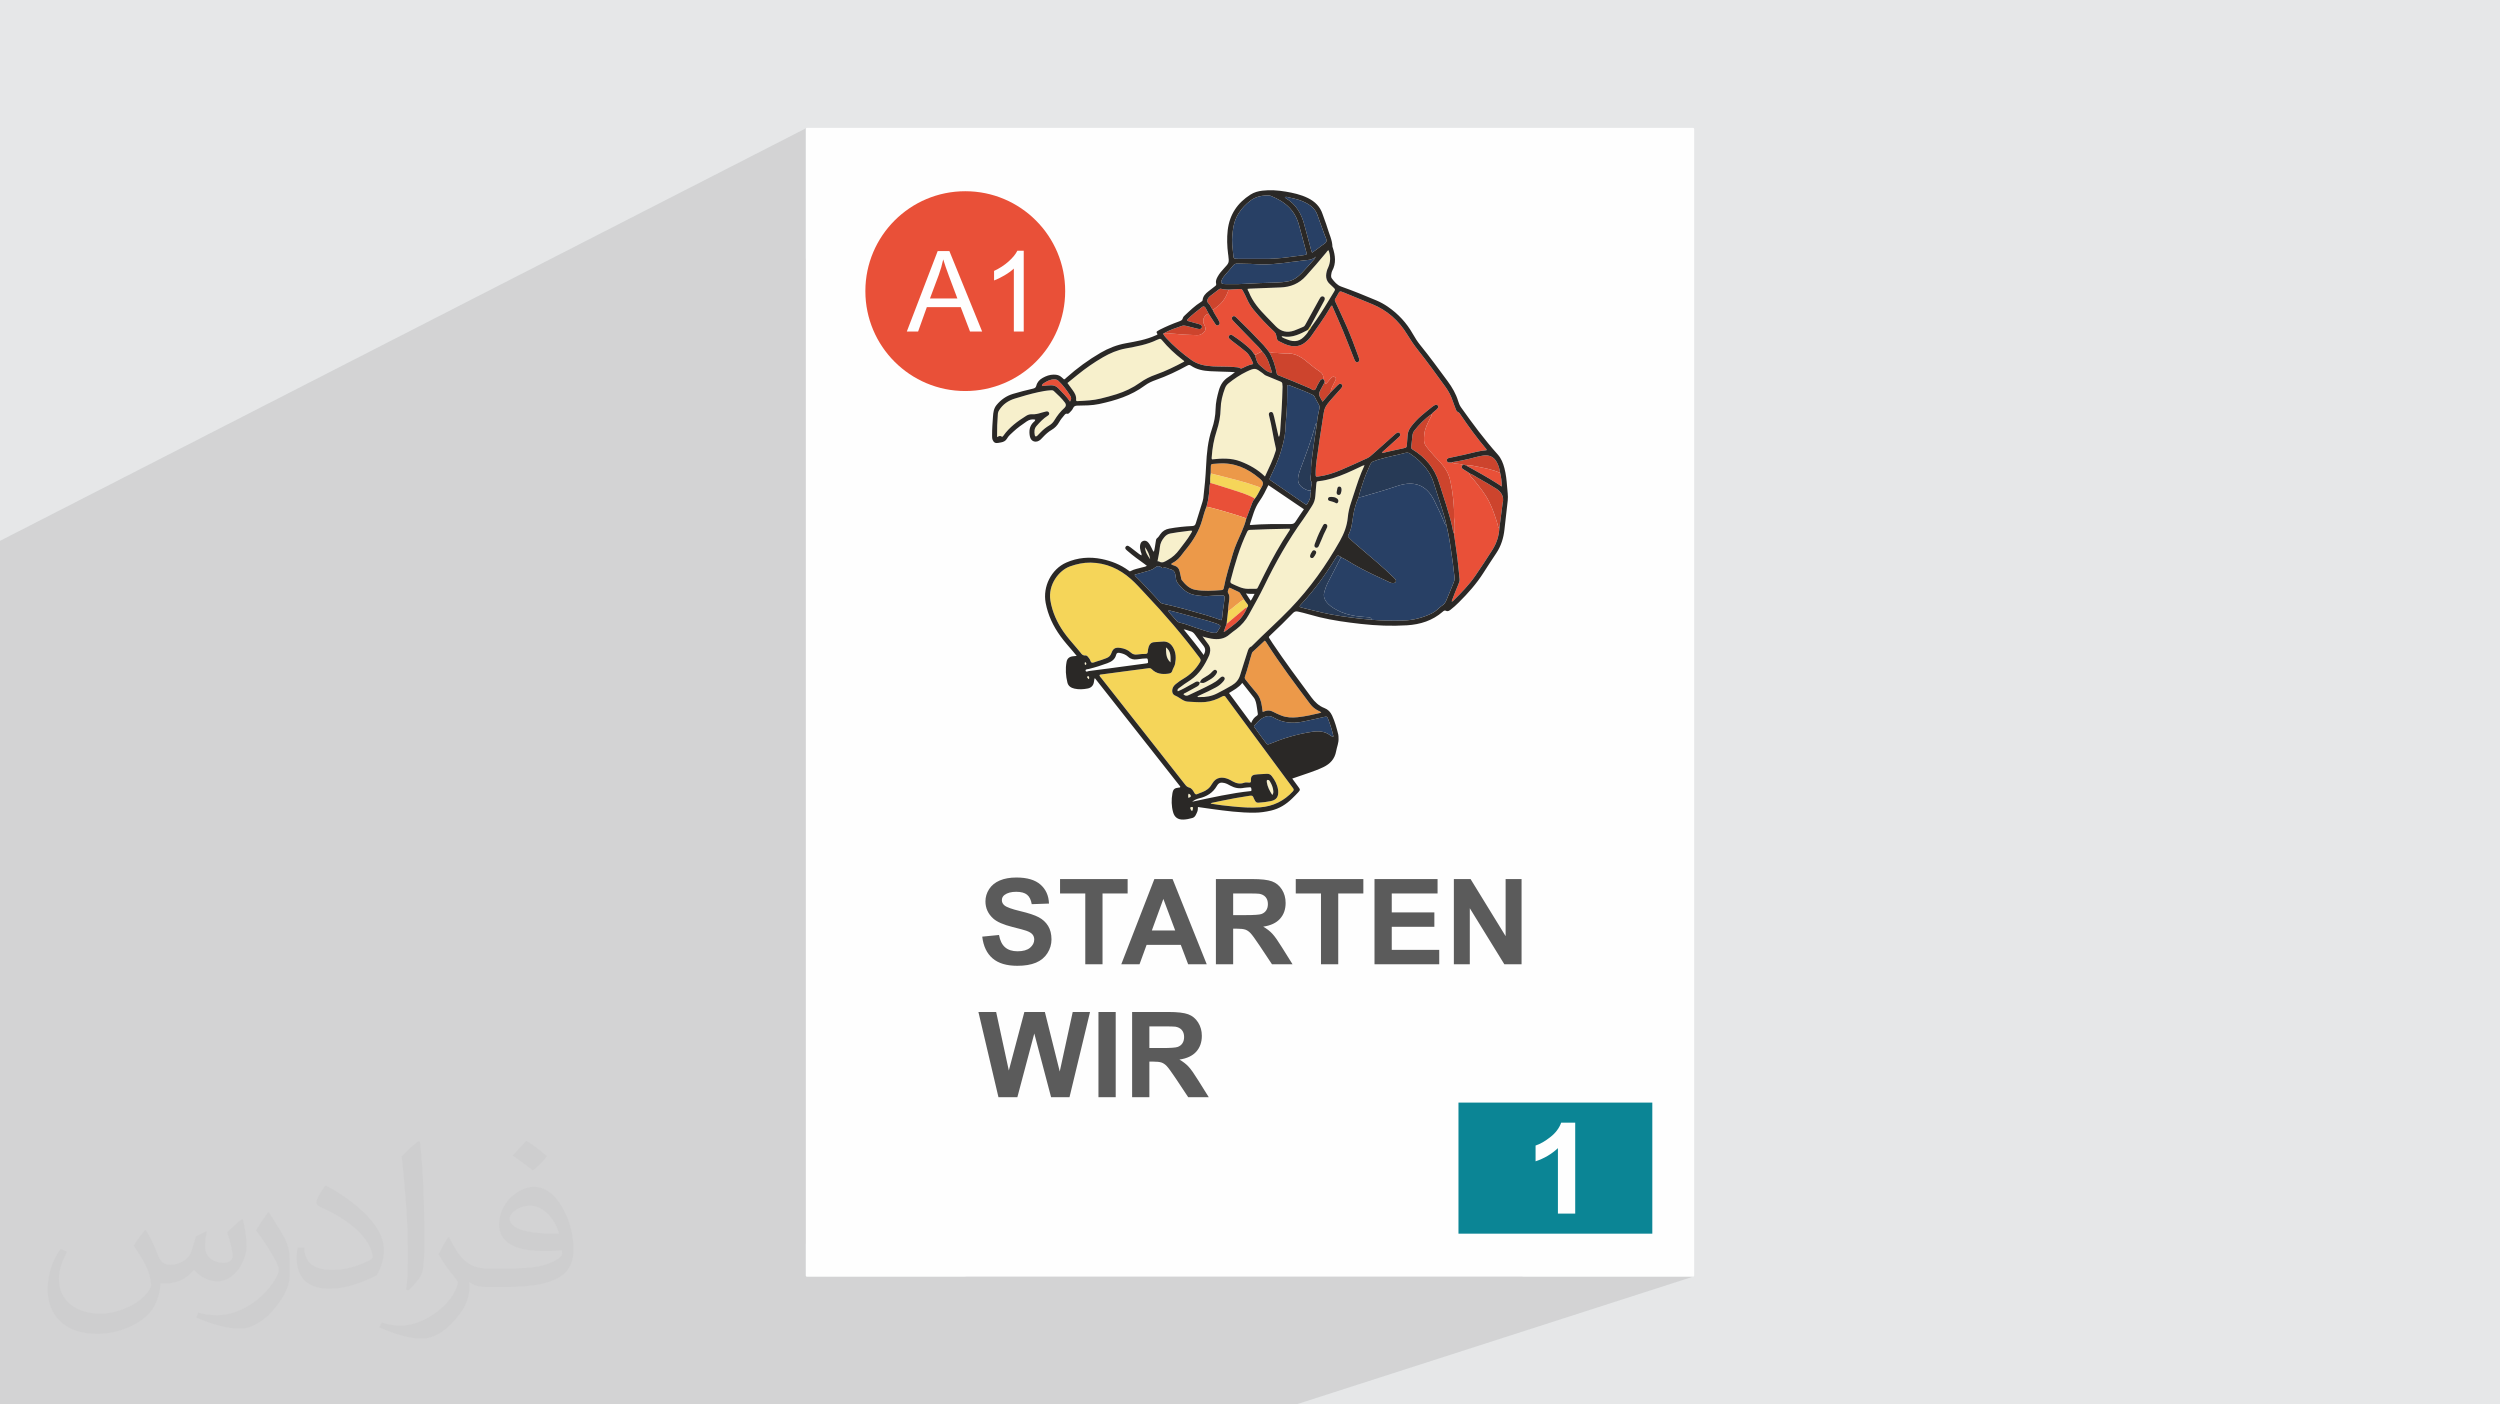 <?xml version="1.0" encoding="UTF-8"?>
<!DOCTYPE svg PUBLIC "-//W3C//DTD SVG 1.1//EN" "http://www.w3.org/Graphics/SVG/1.1/DTD/svg11.dtd">
<!-- Creator: CorelDRAW -->
<svg xmlns="http://www.w3.org/2000/svg" xml:space="preserve" width="94.192mm" height="52.917mm" version="1.1" style="shape-rendering:geometricPrecision; text-rendering:geometricPrecision; image-rendering:optimizeQuality; fill-rule:evenodd; clip-rule:evenodd"
viewBox="0 0 9404.92 5283.66"
 xmlns:xlink="http://www.w3.org/1999/xlink"
 xmlns:xodm="http://www.corel.com/coreldraw/odm/2003">
 <defs>
  <style type="text/css">
   <![CDATA[
    .fil15 {fill:#0B8595}
    .fil14 {fill:#E95038}
    .fil3 {fill:#FEFEFE}
    .fil16 {fill:#FEFEFE;fill-rule:nonzero}
    .fil11 {fill:#273A56;fill-rule:nonzero}
    .fil10 {fill:#284065;fill-rule:nonzero}
    .fil12 {fill:#2A2826;fill-rule:nonzero}
    .fil13 {fill:#5B5B5B;fill-rule:nonzero}
    .fil8 {fill:#CD442D;fill-rule:nonzero}
    .fil7 {fill:#E95038;fill-rule:nonzero}
    .fil9 {fill:#EC9949;fill-rule:nonzero}
    .fil5 {fill:#F5D559;fill-rule:nonzero}
    .fil4 {fill:#F7F0CC;fill-rule:nonzero}
    .fil6 {fill:#FEFEFE;fill-rule:nonzero}
    .fil2 {fill:#373435;fill-opacity:0.031}
    .fil1 {fill:#2B2A29;fill-opacity:0.102}
    .fil0 {fill:#E6E7E8}
   ]]>
  </style>
 </defs>
 <g id="Layer_x0020_1">
  <polygon class="fil0" points="-0,0 9404.92,0 9404.92,5283.66 -0,5283.66 "/>
  <polygon class="fil1" points="4260.45,5283.66 3776.09,5283.66 3715.51,5283.66 3101.94,5283.66 3046.6,5283.66 2944.17,5283.66 2916.8,5283.66 2805.66,5283.66 2263.77,5283.66 1698.19,5283.66 1372.23,5283.66 1204.36,5283.66 1184.91,5283.66 1172.58,5283.66 1059.43,5283.66 1037.95,5283.66 1026.8,5283.66 940.63,5283.66 939.65,5283.66 932.17,5283.66 917.38,5283.66 909.28,5283.66 904.05,5283.66 850.47,5283.66 815.17,5283.66 813.51,5283.66 795.02,5283.66 771.78,5283.66 729.69,5283.66 728.73,5283.66 664.55,5283.66 663.26,5283.66 640.59,5283.66 614.95,5283.66 602.58,5283.66 560.91,5283.66 558.56,5283.66 539.18,5283.66 481.21,5283.66 477.36,5283.66 476.04,5283.66 467.97,5283.66 467.3,5283.66 462.06,5283.66 427.49,5283.66 357.69,5283.66 346.57,5283.66 333.5,5283.66 317.86,5283.66 304.12,5283.66 293.79,5283.66 277.09,5283.66 265.64,5283.66 247.75,5283.66 222.67,5283.66 220.23,5283.66 214.68,5283.66 192.09,5283.66 189.59,5283.66 163.67,5283.66 146.59,5283.66 100.31,5283.66 72.72,5283.66 66.71,5283.66 58.12,5283.66 46.17,5283.66 21.45,5283.66 17.48,5283.66 5.74,5283.66 -0,5283.66 -0,5276.96 -0,5275.72 -0,5274.47 -0,5263.72 -0,5258.09 -0,5250.37 -0,5248.19 -0,5232.6 -0,5228.5 -0,5227.94 -0,5220.86 -0,5211.12 -0,5210.11 -0,5195.06 -0,5181.11 -0,5173.19 -0,5163.71 -0,5141.44 -0,5139.56 -0,5123.21 -0,5096.46 -0,5094.26 -0,5085.62 -0,5083.71 -0,5078.9 -0,5050.02 -0,5042.18 -0,5035.22 -0,5031.56 -0,5019.14 -0,5001.68 -0,4999.6 -0,4994.91 -0,4985.39 -0,4985.17 -0,4963.68 -0,4951 -0,4949.57 -0,4936.42 -0,4931.92 -0,4931.9 -0,4924.29 -0,4923.95 -0,4918.51 -0,4918.48 -0,4917.64 -0,4914.71 -0,4911.74 -0,4908.05 -0,4907.26 -0,4902.64 -0,4900.33 -0,4898.25 -0,4896.59 -0,4894.54 -0,4891.44 -0,4891.17 -0,4890.92 -0,4886.79 -0,4886.27 -0,4885.04 -0,4877.61 -0,4877.42 -0,4876.77 -0,4876.14 -0,4874.27 -0,4873.57 -0,4871.8 -0,4860.93 -0,4858.5 -0,4855.24 -0,4854.25 -0,4853.61 -0,4849.4 -0,4849.15 -0,4849.02 -0,4848.36 -0,4848.34 -0,4848.01 -0,4846.97 -0,4846.41 -0,4843.87 -0,4842.85 -0,4842.08 -0,4841.74 -0,4839.64 -0,4836.86 -0,4836.31 -0,4835.36 -0,4832.6 -0,4832.57 -0,4831.84 -0,4828.98 -0,4826.15 -0,4825.76 -0,4824.07 -0,4819.51 -0,4819.19 -0,4817.71 -0,4817.19 -0,4817.08 -0,4816.48 -0,4813.13 -0,4813.11 -0,4806.96 -0,4805.28 -0,4802.51 -0,4802.06 -0,4801.95 -0,4801.93 -0,4801.92 -0,4801.91 -0,4801.84 -0,4801.67 -0,4801.64 -0,4801.31 -0,4800.82 -0,4799.93 -0,4795.32 -0,4793.74 -0,4793.73 -0,4793.71 -0,4793.66 -0,4793.24 -0,4789.38 -0,4789.37 -0,4789.24 -0,4787.29 -0,4786.02 -0,4778.21 -0,4778.18 -0,4770.48 -0,4758.04 -0,4757.25 -0,4756.14 -0,4755.23 -0,4751.14 -0,4738.65 -0,4735.2 -0,4735.18 -0,4735.16 -0,4735.14 -0,4732.07 -0,4728.63 -0,4725.57 -0,4719.69 -0,4707.3 -0,4702.82 -0,4702.79 -0,4693 -0,4692.48 -0,4686.73 -0,4664.43 -0,4660.67 -0,4660.09 -0,4657.45 -0,4657.35 -0,4645.08 -0,4644.21 -0,4643.33 -0,4643.31 -0,4641.52 -0,4637.23 -0,4625.43 -0,4624.91 -0,4605.7 -0,4554.11 -0,4552.3 -0,4548.1 -0,4546.85 -0,4543.08 -0,4541.69 -0,4535.93 -0,4534.92 -0,4534.58 -0,4534.54 -0,4534.16 -0,4530.24 -0,4529.32 -0,4524.05 -0,4524.04 -0,4524.03 -0,4523.55 -0,4523.53 -0,4523.45 -0,4523.43 -0,4523.26 -0,4523.25 -0,4523.05 -0,4522.91 -0,4522.83 -0,4522.77 -0,4522.74 -0,4522.62 -0,4522.6 -0,4522.24 -0,4520.85 -0,4520.43 -0,4519.3 -0,4517.81 -0,4506.75 -0,4506.74 -0,4506.36 -0,4506.15 -0,4504.97 -0,4501.52 -0,4500.25 -0,4494.73 -0,4494.02 -0,4489.68 -0,4489.66 -0,4489.15 -0,4485.68 -0,4480.03 -0,4478.31 -0,4477.18 -0,4476.48 -0,4476.44 -0,4475.53 -0,4474.68 -0,4474.28 -0,4474.24 -0,4473.25 -0,4469.03 -0,4465.46 -0,4464.74 -0,4463.72 -0,4463.44 -0,4462.7 -0,4462.67 -0,4462.62 -0,4462.5 -0,4461.88 -0,4460.34 -0,4459.33 -0,4459.31 -0,4458.05 -0,4457.86 -0,4457.6 -0,4455.28 -0,4448.72 -0,4448.71 -0,4448.54 -0,4448.53 -0,4448.52 -0,4447.74 -0,4447.48 -0,4447.46 -0,4443.26 -0,4441.52 -0,4441.19 -0,4441.17 -0,4438.72 -0,4438.39 -0,4438.38 -0,4433.15 -0,4430.9 -0,4430.66 -0,4430.65 -0,4430.57 -0,4428.26 -0,4428.12 -0,4427.95 -0,4427.16 -0,4423.98 -0,4421.65 -0,4421.46 -0,4420.74 -0,4415.47 -0,4414.86 -0,4414.49 -0,4412.53 -0,4408.11 -0,4404 -0,4402.61 -0,4402.23 -0,4401.81 -0,4401.78 -0,4390.9 -0,4390.88 -0,4390.72 -0,4390.54 -0,4387.08 -0,4384.41 -0,4384.19 -0,4380.06 -0,4379.3 -0,4379.27 -0,4378.35 -0,4375.2 -0,4374.39 -0,4372.54 -0,4371.53 -0,4370 -0,4368.48 -0,4367.97 -0,4365.94 -0,4358.44 -0,4357.39 -0,4356.26 -0,4352.25 -0,4350.28 -0,4345.62 -0,4345.18 -0,4344.54 -0,4341.3 -0,4338.51 -0,4338.49 -0,4336.97 -0,4336.1 -0,4335.04 -0,4334.24 -0,4333.47 -0,4327.66 -0,4327.27 -0,4324.23 -0,4323.68 -0,4319.69 -0,4319.67 -0,4319.43 -0,4319.42 -0,4318.97 -0,4318.65 -0,4318.14 -0,4318.13 -0,4317.89 -0,4317.87 -0,4317.35 -0,4316.37 -0,4315.08 -0,4315.06 -0,4314.96 -0,4312.97 -0,4312.71 -0,4311.72 -0,4310.59 -0,4309.86 -0,4309.69 -0,4308.45 -0,4307.73 -0,4307.38 -0,4305.94 -0,4305.83 -0,4304.91 -0,4304.55 -0,4303.68 -0,4303.28 -0,4303.08 -0,4300.99 -0,4299.47 -0,4298.03 -0,4298.01 -0,4297.99 -0,4297.66 -0,4297.64 -0,4296.25 -0,4295.9 -0,4295.04 -0,4293.81 -0,4293.56 -0,4290.86 -0,4290.75 -0,4289.8 -0,4289.74 -0,4289.67 -0,4289.45 -0,4288.95 -0,4288.92 -0,4287.83 -0,4285.94 -0,4284.88 -0,4284.85 -0,4283.76 -0,4283.29 -0,4282.95 -0,4282.9 -0,4280.34 -0,4280.29 -0,4280.27 -0,4279.95 -0,4278.99 -0,4278.97 -0,4277.89 -0,4277.57 -0,4277.25 -0,4277.24 -0,4276.5 -0,4274.95 -0,4274.58 -0,4273.34 -0,4272.66 -0,4271.97 -0,4269.54 -0,4268.73 -0,4267.36 -0,4265.42 -0,4261.96 -0,4261.92 -0,4261.87 -0,4261.79 -0,4261.68 -0,4259.33 -0,4258.94 -0,4258.92 -0,4258.14 -0,4257.23 -0,4256.72 -0,4256.7 -0,4256.48 -0,4255.66 -0,4254.9 -0,4253.03 -0,4249.18 -0,4247.54 -0,4246.29 -0,4245.27 -0,4244.11 -0,4244.09 -0,4243.66 -0,4243.57 -0,4243.54 -0,4242.75 -0,4242.53 -0,4241.37 -0,4240.09 -0,4239.64 -0,4239.12 -0,4237.44 -0,4237.37 -0,4237.06 -0,4236.7 -0,4234.68 -0,4234.59 -0,4233.38 -0,4232.97 -0,4232.95 -0,4232.2 -0,4231.95 -0,4230.98 -0,4230.67 -0,4230.66 -0,4230.17 -0,4228.43 -0,4228.25 -0,4227.78 -0,4226.88 -0,4226.36 -0,4226.35 -0,4226.12 -0,4225.8 -0,4224.18 -0,4224.15 -0,4223.63 -0,4222.43 -0,4222.4 -0,4220.36 -0,4218.27 -0,4217.43 -0,4216.78 -0,4215.01 -0,4214.61 -0,4214.34 -0,4212.97 -0,4206.32 -0,4204.6 -0,4204.17 -0,4203.86 -0,4201.81 -0,4198.79 -0,4195.93 -0,4194.62 -0,4193.91 -0,4191.82 -0,4190.51 -0,4190.42 -0,4190.32 -0,4189 -0,4188.52 -0,4188.41 -0,4187.39 -0,4187.34 -0,4186.45 -0,4186.43 -0,4186.08 -0,4185.54 -0,4185.28 -0,4184.32 -0,4183.83 -0,4183.8 -0,4183.16 -0,4182.73 -0,4181.53 -0,4180.31 -0,4180.24 -0,4179.61 -0,4178.85 -0,4178.15 -0,4177.75 -0,4177.31 -0,4176.07 -0,4175.35 -0,4174.7 -0,4174.4 -0,4171.9 -0,4170.02 -0,4165.08 -0,4163.63 -0,4162.56 -0,4158.74 -0,4151.57 -0,4150.42 -0,4146.96 -0,4145.96 -0,4145.34 -0,4139.96 -0,4138.02 -0,4136 -0,4132.06 -0,4129.72 -0,4129.66 -0,4128.64 -0,4128.04 -0,4127.91 -0,4127.62 -0,4127.34 -0,4125.4 -0,4124.63 -0,4121.13 -0,4121.12 -0,4116.22 -0,4115.8 -0,4114.23 -0,4114.22 -0,4113.38 -0,4113.11 -0,4107.95 -0,4106.23 -0,4104.51 -0,4104.4 -0,4101 -0,4100.99 -0,4100.21 -0,4099.85 -0,4097.25 -0,4094.21 -0,4093.52 -0,4092.87 -0,4092.86 -0,4092.82 -0,4092.52 -0,4092.48 -0,4092.46 -0,4090.15 -0,4089.31 -0,4088.83 -0,4086.93 -0,4085.61 -0,4082.62 -0,4081.61 -0,4081.39 -0,4080.1 -0,4078.5 -0,4077.59 -0,4076.91 -0,4075.86 -0,4075.84 -0,4075.81 -0,4074.78 -0,4074.76 -0,4073.2 -0,4070.27 -0,4069.18 -0,4068.14 -0,4067.01 -0,4065.46 -0,4065.45 -0,4063.67 -0,4050.08 -0,4047.31 -0,4047.3 -0,4046.18 -0,4042.45 -0,4042.44 -0,4040.85 -0,4039.71 -0,4039.4 -0,4038.89 -0,4037.71 -0,4035.73 -0,4032.6 -0,4031.86 -0,4030.66 -0,4030.46 -0,4030.1 -0,4030.09 -0,4029.64 -0,4029.63 -0,4028.98 -0,4028.09 -0,4028.06 -0,4027.79 -0,4026.6 -0,4025.53 -0,4024.93 -0,4022.45 -0,4021.58 -0,4021.57 -0,4020.9 -0,4019.35 -0,4018.97 -0,4018.96 -0,4018.49 -0,4018.34 -0,4018.33 -0,4015.81 -0,4015.59 -0,4015.58 -0,4014.12 -0,4014.11 -0,4013.97 -0,4013.96 -0,4013.52 -0,4013.47 -0,4013.04 -0,4012.93 -0,4009.59 -0,4009.53 -0,4005.67 -0,4004.87 -0,4002.95 -0,4002.79 -0,4001.67 -0,4001.21 -0,4001.05 -0,4000.54 -0,3999.32 -0,3996.82 -0,3996.46 -0,3995.65 -0,3992.15 -0,3990.31 -0,3989.75 -0,3989.33 -0,3989.03 -0,3986.05 -0,3984.64 -0,3984.63 -0,3984.61 -0,3983.92 -0,3983.89 -0,3983.88 -0,3983.78 -0,3983.52 -0,3983.5 -0,3983.46 -0,3982.91 -0,3982.53 -0,3982.51 -0,3980.99 -0,3980.04 -0,3979.46 -0,3977.05 -0,3975.31 -0,3972.69 -0,3971.53 -0,3969.94 -0,3969.92 -0,3968.89 -0,3968.47 -0,3967.33 -0,3966.38 -0,3966.37 -0,3966.3 -0,3965.27 -0,3963.63 -0,3962.87 -0,3962.71 -0,3961.73 -0,3961.71 -0,3961.68 -0,3961.12 -0,3959.77 -0,3959.57 -0,3959.42 -0,3958.72 -0,3956.98 -0,3955.82 -0,3955.03 -0,3953.35 -0,3952.79 -0,3952.61 -0,3949.76 -0,3948.16 -0,3946.1 -0,3945.7 -0,3944.79 -0,3943.76 -0,3943.66 -0,3943.59 -0,3940.52 -0,3940.04 -0,3939.69 -0,3938.87 -0,3938.31 -0,3935.3 -0,3934.8 -0,3933.76 -0,3933.7 -0,3931.66 -0,3931.63 -0,3931.37 -0,3931.17 -0,3930.74 -0,3929.54 -0,3929.04 -0,3927.19 -0,3927.04 -0,3926.72 -0,3926.66 -0,3926.64 -0,3920.11 -0,3917.48 -0,3917.34 -0,3917.3 -0,3915.48 -0,3915.46 -0,3914.66 -0,3914.35 -0,3914.2 -0,3913.08 -0,3912.9 -0,3912.79 -0,3912.02 -0,3910.17 -0,3910.04 -0,3908.04 -0,3906.5 -0,3905.86 -0,3903.86 -0,3902.39 -0,3902.36 -0,3897.29 -0,3896.58 -0,3896.56 -0,3896.02 -0,3895.87 -0,3895.84 -0,3893.78 -0,3892.6 -0,3892.11 -0,3892.08 -0,3890.63 -0,3882.13 -0,3882.1 -0,3880.72 -0,3879.95 -0,3878.24 -0,3855.12 -0,3852.17 -0,3851.22 -0,3835.57 -0,3826.68 -0,3825.77 -0,3825.72 -0,3815.38 -0,3808.51 -0,3807.1 -0,3799.7 -0,3796.21 -0,3796.18 -0,3794.33 -0,3785.55 -0,3783.63 -0,3776.2 -0,3776.18 -0,3775.6 -0,3772.74 -0,3770.36 -0,3769.18 -0,3768.37 -0,3768.34 -0,3767.23 -0,3759.92 -0,3753.44 -0,3745.63 -0,3743.82 -0,3734.98 -0,3731.06 -0,3726.81 -0,3726.49 -0,3726.47 -0,3711.57 -0,3710.99 -0,3710.97 -0,3707.86 -0,3706.86 -0,3706.85 -0,3699.56 -0,3698.33 -0,3697.95 -0,3696.4 -0,3695.46 -0,3695.23 -0,3694.09 -0,3693.99 -0,3693.98 -0,3693.15 -0,3689.33 -0,3687.69 -0,3687.68 -0,3685.97 -0,3685.72 -0,3685.65 -0,3685.62 -0,3680.01 -0,3678.32 -0,3678.3 -0,3674.99 -0,3669.17 -0,3668.76 -0,3667.96 -0,3667.94 -0,3667.76 -0,3665.25 -0,3663.12 -0,3662.45 -0,3657.39 -0,3655.85 -0,3655.83 -0,3654.53 -0,3654.51 -0,3651.51 -0,3651.49 -0,3651.45 -0,3646.43 -0,3645.26 -0,3640.31 -0,3639.01 -0,3635.99 -0,3634.97 -0,3634.25 -0,3630.73 -0,3628.99 -0,3625.13 -0,3624.88 -0,3624.85 -0,3622.53 -0,3614.81 -0,3604.25 -0,3603.42 -0,3582.63 -0,3572.83 -0,3569.39 -0,3563.62 -0,3563.61 -0,3563.17 -0,3550.88 -0,3545.11 -0,3534.66 -0,3533.29 -0,3533.1 -0,3528.94 -0,3524 -0,3523.52 -0,3523.48 -0,3523.46 -0,3523.39 -0,3520.96 -0,3517.23 -0,3517.22 -0,3515.62 -0,3508.59 -0,3508.57 -0,3508.42 -0,3506.35 -0,3506.34 -0,3506.33 -0,3505.97 -0,3505.95 -0,3504.57 -0,3504.46 -0,3504.1 -0,3503.65 -0,3503.01 -0,3499.44 -0,3499.43 -0,3494.81 -0,3494.79 -0,3491.87 -0,3491.8 -0,3490.82 -0,3485.46 -0,3484.14 -0,3482.87 -0,3482.86 -0,3481.52 -0,3480.62 -0,3480.6 -0,3479.79 -0,3479.75 -0,3479.74 -0,3479.44 -0,3474.15 -0,3473.77 -0,3470.05 -0,3470.03 -0,3463.97 -0,3463.81 -0,3463.45 -0,3463.3 -0,3463.29 -0,3462.73 -0,3462.6 -0,3462.58 -0,3462.09 -0,3461.01 -0,3460.32 -0,3458.5 -0,3458.33 -0,3449.99 -0,3442.11 -0,3442.09 -0,3442.08 -0,3440.59 -0,3437.57 -0,3437.55 -0,3436.33 -0,3436.16 -0,3432.5 -0,3426.39 -0,3425.58 -0,3423.95 -0,3423.93 -0,3423.16 -0,3422.91 -0,3421.05 -0,3420.78 -0,3419.97 -0,3418.24 -0,3418.17 -0,3417.38 -0,3417.24 -0,3417.06 -0,3416.93 -0,3415.52 -0,3413.07 -0,3411.77 -0,3409.78 -0,3409.64 -0,3408.59 -0,3408.56 -0,3407.32 -0,3407.28 -0,3406.75 -0,3406.15 -0,3406.13 -0,3405.05 -0,3405.03 -0,3403.64 -0,3403.01 -0,3402.97 -0,3402.03 -0,3400.96 -0,3400.93 -0,3400.88 -0,3399.79 -0,3399.76 -0,3398.43 -0,3397.66 -0,3397.47 -0,3397.23 -0,3396.83 -0,3396.48 -0,3396.29 -0,3395.93 -0,3394.44 -0,3394.22 -0,3394.21 -0,3393.49 -0,3392.19 -0,3391.72 -0,3391.13 -0,3390.36 -0,3389.22 -0,3387.61 -0,3386.8 -0,3386.31 -0,3384.19 -0,3382.91 -0,3382.9 -0,3382.89 -0,3382.21 -0,3378.23 -0,3374.28 -0,3374.27 -0,3374.25 -0,3373.61 -0,3373.16 -0,3372.43 -0,3372.3 -0,3371.43 -0,3369.09 -0,3367.49 -0,3367.48 -0,3367.17 -0,3367.16 -0,3366.67 -0,3364.06 -0,3360.93 -0,3360.66 -0,3359.98 -0,3357.38 -0,3357.36 -0,3354.39 -0,3352.08 -0,3350.4 -0,3345.11 -0,3342.31 -0,3341.68 -0,3341.38 -0,3341.36 -0,3339.16 -0,3339.03 -0,3338.45 -0,3336.95 -0,3336.34 -0,3335.47 -0,3334.72 -0,3334.7 -0,3333.65 -0,3332.15 -0,3328.9 -0,3328.53 -0,3328.19 -0,3328.18 -0,3327.65 -0,3327.41 -0,3325.85 -0,3320.38 -0,3320.37 -0,3319.8 -0,3317.83 -0,3317.69 -0,3317.02 -0,3316.88 -0,3316.86 -0,3315.88 -0,3314.78 -0,3313.95 -0,3312.38 -0,3308.78 -0,3308.68 -0,3306.94 -0,3305.77 -0,3302.54 -0,3302.19 -0,3300.33 -0,3299.76 -0,3299.73 -0,3299.17 -0,3299.08 -0,3297.11 -0,3296.96 -0,3296.76 -0,3295.07 -0,3293.88 -0,3291.83 -0,3291.52 -0,3291.48 -0,3291.43 -0,3291.4 -0,3291.23 -0,3291.11 -0,3291.1 -0,3291.08 -0,3291.06 -0,3290.05 -0,3285.62 -0,3285.22 -0,3285.16 -0,3284.68 -0,3283.86 -0,3283.41 -0,3283.39 -0,3282.62 -0,3282.49 -0,3280.14 -0,3280.12 -0,3280.06 -0,3280.02 -0,3279.94 -0,3279.78 -0,3279.76 -0,3279.51 -0,3279.48 -0,3278.36 -0,3278.34 -0,3276.21 -0,3275.07 -0,3274.88 -0,3273.89 -0,3273.43 -0,3273.15 -0,3272.09 -0,3271.18 -0,3270.05 -0,3268.25 -0,3268.21 -0,3267.3 -0,3267.09 -0,3267.08 -0,3266.62 -0,3265.39 -0,3265.26 -0,3265.23 -0,3265.09 -0,3264.8 -0,3264.73 -0,3264.27 -0,3263.81 -0,3263.13 -0,3262.63 -0,3262.4 -0,3262.38 -0,3262.34 -0,3262.32 -0,3262.25 -0,3262.23 -0,3262.22 -0,3262.2 -0,3261.66 -0,3261.63 -0,3260.88 -0,3260.72 -0,3260.68 -0,3260.6 -0,3260.57 -0,3260.56 -0,3260.42 -0,3260.29 -0,3260.24 -0,3260.21 -0,3258.91 -0,3258.77 -0,3258.75 -0,3257.25 -0,3255.75 -0,3253.74 -0,3252.95 -0,3252.62 -0,3252.6 -0,3251.65 -0,3251.11 -0,3250.19 -0,3249.9 -0,3248.84 -0,3248.78 -0,3247.25 -0,3242.46 -0,3242.42 -0,3242.41 -0,3239.79 -0,3239.78 -0,3239.23 -0,3239 -0,3237.7 -0,3236.61 -0,3234.74 -0,3234.05 -0,3233.79 -0,3232.88 -0,3229.56 -0,3228.26 -0,3227.83 -0,3226.89 -0,3223.03 -0,3221.38 -0,3221.06 -0,3221.04 -0,3215.14 -0,3211.22 -0,3206.25 -0,3201.79 -0,3198.4 -0,3196.91 -0,3195.01 -0,3186.05 -0,3183.38 -0,3178.84 -0,3178.78 -0,3167.23 -0,3167.04 -0,3164.72 -0,3164.7 -0,3159.08 -0,3150.85 -0,3140.96 -0,3136.73 -0,3134.95 -0,3133.96 -0,3132.36 -0,3119.24 -0,3082.61 -0,3078.44 -0,3064.22 -0,3062.64 -0,3058.77 -0,3047.4 -0,3035.49 -0,3033.35 -0,3033.03 -0,3026.78 -0,3026.77 -0,3010.31 -0,3008.78 -0,3003.41 -0,2998.25 -0,2998.05 -0,2986.45 -0,2984.67 -0,2984.64 -0,2979.37 -0,2972.84 -0,2966.78 -0,2897.78 -0,2884.54 -0,2879.89 -0,2850.78 -0,2850.19 -0,2849.44 -0,2841.51 -0,2830.93 -0,2818.1 -0,2810.05 -0,2788.76 -0,2763.97 -0,2699.33 -0,2662.97 -0,2472.17 -0,2036.89 -0,2034.66 3034.02,481.46 3033.32,481.84 3032.72,482.34 3032.22,482.94 3031.84,483.64 3031.6,484.41 3031.52,485.23 3031.52,972.54 3468.38,756.43 3485.03,748.91 3502.1,742.18 3519.56,736.27 3537.39,731.2 3555.58,727.01 3574.09,723.7 3592.9,721.31 3611.98,719.86 3631.32,719.37 3650.66,719.86 3669.74,721.31 3688.56,723.7 3707.07,727.01 3725.25,731.2 3743.08,736.27 3760.55,742.18 3777.61,748.91 3794.27,756.43 3810.47,764.73 3826.21,773.79 3841.45,783.56 3856.19,794.04 3870.39,805.2 3884.03,817.01 3897.08,829.45 3909.52,842.5 3921.33,856.14 3932.5,870.34 3942.97,885.08 3952.75,900.33 3961.8,916.06 3970.1,932.27 3977.63,948.92 3984.36,965.99 3990.27,983.45 3995.33,1001.28 3999.52,1019.47 4002.83,1037.98 4005.23,1056.79 4005.73,1063.34 4714.92,726.34 4720.33,724.07 4725.86,722.16 4731.5,720.55 4737.24,719.22 4743.09,718.16 4749.02,717.34 4759.94,716.3 4770.84,715.74 4781.71,715.63 4792.56,715.95 4803.4,716.66 4814.21,717.71 4825.01,719.09 4835.78,720.75 4846.65,722.64 4857.49,724.73 4868.25,727.1 4878.92,729.8 4889.49,732.88 4899.92,736.42 4910.22,740.46 4920.34,745.08 4929.92,750.24 4938.81,756.02 4946.98,762.44 4954.39,769.54 4961,777.39 4966.76,786.01 4971.64,795.46 4975.62,805.76 4977.76,812.12 4980.01,818.45 4982.33,824.76 4984.66,831.07 4986.97,837.38 4989.21,843.71 4991.33,850.08 4993.31,856.49 4996.12,865.39 4999.19,874.22 5002.34,883.02 5005.38,891.86 5008.12,900.79 5010.37,909.84 5011.94,919.08 5012.64,928.54 5012.69,928.99 5012.82,929.43 5013,929.87 5013.22,930.31 5013.45,930.75 5013.68,931.19 5013.89,931.64 5014.06,932.09 5017.25,943.04 5019.79,953.98 5021.52,964.89 5022.24,975.77 5021.8,986.63 5020.02,997.45 5016.73,1008.23 5011.74,1018.97 5011.44,1019.53 5011.15,1020.11 5010.87,1020.68 5010.61,1021.28 5010.38,1021.88 5010.17,1022.49 5010.01,1023.1 5009.87,1023.72 5009.25,1026.76 5008.61,1029.86 5008.05,1033 5007.69,1036.1 5007.62,1039.15 5007.97,1042.07 5008.82,1044.84 5010.29,1047.39 5013.86,1052.08 5017.56,1056.7 5021.46,1061.15 5025.59,1065.38 5029.99,1069.26 5034.74,1072.73 5039.85,1075.69 5045.38,1078.07 5053.82,1081.09 5062.24,1084.16 5070.64,1087.25 5079.03,1090.4 5087.4,1093.57 5095.76,1096.79 5104.1,1100.03 5112.44,1103.31 5120.76,1106.61 5129.06,1109.96 5137.35,1113.32 5145.64,1116.72 5153.92,1120.14 5162.17,1123.59 5170.43,1127.06 5178.68,1130.56 5184.25,1133.01 5189.74,1135.61 5195.16,1138.35 5200.51,1141.22 5205.78,1144.23 5210.98,1147.37 5216.11,1150.64 5221.19,1154.04 5235.45,1164.44 5248.99,1175.49 5261.81,1187.2 5273.9,1199.59 5285.24,1212.65 5295.84,1226.39 5305.71,1240.82 5314.82,1255.94 5318.01,1261.49 5321.28,1267 5324.64,1272.44 5328.1,1277.83 5331.68,1283.13 5335.37,1288.35 5339.2,1293.47 5343.17,1298.5 5349.86,1306.79 5356.49,1315.13 5363.08,1323.5 5369.62,1331.89 5376.12,1340.33 5382.58,1348.8 5389.01,1357.28 5395.41,1365.78 5401.79,1374.31 5408.14,1382.86 5414.49,1391.4 5420.81,1399.97 5427.14,1408.54 5433.45,1417.1 5439.77,1425.67 5446.1,1434.24 5452.39,1443.01 5458.37,1451.91 5464,1460.99 5469.26,1470.25 5474.11,1479.74 5478.52,1489.46 5482.44,1499.43 5485.85,1509.69 5486.8,1512.71 5487.84,1515.69 5488.97,1518.63 5490.21,1521.54 5491.58,1524.4 5493.07,1527.23 5494.73,1529.99 5496.56,1532.72 5504.7,1544.13 5512.86,1555.52 5521.06,1566.88 5529.31,1578.2 5537.61,1589.48 5545.95,1600.73 5554.37,1611.92 5562.86,1623.05 5571.43,1634.12 5580.08,1645.13 5588.83,1656.06 5597.68,1666.92 5606.62,1677.69 5615.69,1688.37 5624.87,1698.97 5634.19,1709.46 5638.96,1715.23 5643.18,1721.27 5646.9,1727.55 5650.17,1734.05 5653.03,1740.74 5655.54,1747.6 5657.76,1754.59 5659.73,1761.71 5661.76,1770.14 5663.51,1778.62 5664.99,1787.12 5666.25,1795.67 5667.31,1804.25 5668.21,1812.84 5668.98,1821.44 5669.64,1830.06 5670.18,1836.59 5670.8,1843.12 5671.44,1849.66 5672.03,1856.21 5672.46,1862.75 5672.68,1869.3 5672.6,1875.85 5672.14,1882.4 5670.69,1896.09 5669.19,1909.77 5667.63,1923.44 5666.04,1937.12 5664.45,1950.79 5662.87,1964.47 5661.31,1978.15 5659.8,1991.82 5658.23,2003.7 5656.11,2015.36 5653.37,2026.8 5650,2038.02 5645.94,2049.02 5641.17,2059.77 5635.65,2070.27 5629.33,2080.5 5623.22,2089.7 5617.12,2098.89 5611.04,2108.12 5604.97,2117.34 5598.94,2126.59 5592.93,2135.87 5586.96,2145.15 5581.03,2154.47 5576.04,2162.17 5570.92,2169.75 5565.65,2177.22 5560.27,2184.59 5554.77,2191.86 5549.15,2199.03 5543.42,2206.12 5537.59,2213.11 5531.67,2220.02 5525.63,2226.86 5519.52,2233.62 5513.33,2240.31 5507.06,2246.94 5500.72,2253.51 5494.32,2260.03 5487.85,2266.49 5484.2,2270.07 5480.5,2273.63 5476.76,2277.12 5472.97,2280.57 5469.12,2283.95 5465.22,2287.27 5461.24,2290.5 5457.19,2293.66 5455.32,2295.04 5453.39,2296.34 5451.4,2297.5 5449.35,2298.42 5410.77,2314.35 5405.08,2318.22 5397.31,2323 5389.38,2327.38 5381.3,2331.36 5373.09,2334.97 4872.89,2541.39 4877.54,2547.75 4886.76,2560.34 4896.02,2572.91 4905.28,2585.48 4914.57,2598.03 4923.87,2610.57 4933.17,2623.1 4938.26,2629.68 4943.56,2635.91 4949.11,2641.75 4954.98,2647.17 4961.21,2652.11 4967.87,2656.57 4975.01,2660.47 4982.69,2663.81 4987.48,2665.93 4991.9,2668.49 4995.97,2671.47 4999.69,2674.84 5003.08,2678.57 5006.12,2682.67 5008.86,2687.07 5011.27,2691.78 5015.1,2700.45 5018.57,2709.23 5021.74,2718.1 5024.64,2727.06 5027.34,2736.09 5029.86,2745.17 5032.24,2754.3 5034.54,2763.46 5034.89,2765.15 5035.13,2766.88 5035.28,2768.63 5035.36,2770.39 5035.4,2772.16 5035.43,2773.93 5035.47,2775.71 5035.55,2777.48 5035.58,2783.78 5034.98,2789.96 5033.91,2796.05 5032.5,2802.08 5030.91,2808.08 5029.29,2814.07 5027.77,2820.08 5026.5,2826.13 5023.99,2836.53 5020.38,2846 5015.72,2854.61 5010.03,2862.4 5003.37,2869.41 4995.77,2875.69 4987.27,2881.27 4977.91,2886.2 4970.91,2889.43 4963.88,2892.49 4956.79,2895.43 4864.01,2932.53 4864.5,2933.2 4867.52,2937.31 4870.5,2941.35 4873.41,2945.31 4876.28,2949.22 4879.12,2953.09 4881.94,2956.93 4884.73,2960.77 4887.01,2963.97 4888.65,2966.61 4889.62,2968.86 4889.93,2970.88 4889.53,2972.87 4888.43,2975.01 4886.61,2977.46 4884.06,2980.42 4881.26,2983.49 4878.4,2986.52 4875.52,2989.51 4872.59,2992.47 4869.65,2995.42 4866.67,2998.33 4863.7,3001.25 4860.72,3004.15 4852.17,3012.1 4843.29,3019.47 4834.04,3026.21 4824.43,3032.29 4814.4,3037.68 4803.97,3042.35 4137.44,3306.97 4242.12,3306.97 4242.12,3346.62 4342.68,3306.97 4411.25,3306.97 4433.33,3362.08 4574.17,3306.97 4710.48,3306.97 4722.88,3307.11 4734.41,3307.51 4745.07,3308.19 4754.84,3309.15 4763.74,3310.37 4771.76,3311.86 4778.9,3313.6 4785.16,3315.63 4790.85,3317.99 4796.25,3320.77 4801.35,3323.97 4806.15,3327.59 4810.67,3331.64 4810.74,3331.72 4874.61,3306.97 5128.85,3306.97 5128.85,3323.09 5170.85,3306.97 5408.08,3306.97 5408.08,3330.26 5469.39,3306.97 5532.21,3306.97 5557.04,3347.39 5664.1,3306.97 5724.09,3306.97 5724.09,3627.46 4512.23,4071.54 4547.24,4127.52 3031.52,4679.46 3031.52,4798.44 3031.6,4799.25 3031.84,4800.02 3032.22,4800.72 3032.72,4801.32 3033.32,4801.82 3034.01,4802.2 3034.78,4802.44 3035.59,4802.53 3629.13,4802.53 5486.73,4147.93 6215.94,4147.93 6215.94,4641.01 5724.49,4802.52 6369.32,4802.52 6370.15,4802.44 6370.91,4802.2 4875.48,5283.66 "/>
  <path class="fil2" d="M548.54 4627.69c17.95,27.21 29.6,53.36 40.96,82.43 8.45,16.91 12.93,48.09 52.57,48.09 11.61,0 28.28,-3.42 43.06,-11.61 16.63,-8.73 29.32,-21.94 35.94,-42l15.85 -53.36 38.57 -19.02 2.64 2.64c-5.27,20.09 -6.59,39.36 -6.59,54.43 0,44.63 38.57,61.56 69.22,61.56 17.95,0 34.09,-8.73 34.09,-25.11 0,-21.13 -8.98,-57.06 -20.62,-89.29 17.95,-17.95 35.94,-35.94 56.53,-50.47l3.17 1.6c8.98,38.04 14,75.56 14,100.66 0,24.57 -10.83,51.79 -19.81,69.49 -18.49,34.87 -51.25,62.62 -90.87,62.62 -30.1,0 -63.65,-15.07 -86.66,-43.06l-1.32 0c-21.66,26.96 -55.22,51.25 -108.86,51.25l-16.63 0c-2.64,35.41 -10.29,60.49 -21.94,82.95 -31.95,62.34 -126.81,106.47 -216.1,106.47 -124.17,0 -186.51,-71.59 -186.51,-166.96 0,-58.91 19.27,-113.6 48.88,-152.42l24.29 10.04c-18.49,35.41 -30.91,68.68 -30.91,101.45 0,89.29 72.66,131.83 156.4,131.83 77.68,0 173.83,-49.41 191.28,-106.72 -6.59,-62.62 -30.1,-91.93 -66.04,-148.99 10.83,-19.02 24.83,-38.04 42.28,-58.38l3.17 0 0 0 0 0 -0.02 -0.09zm1432.13 -336.04c26.15,16.39 51.79,35.66 76.87,57.85 -14,19.81 -31.45,37.79 -53.11,53.64 -25.11,-20.34 -50.19,-37.79 -75.84,-56.27 17.42,-19.55 34.62,-38.29 52.04,-55.22l0 0 0 0 0 0 0 0 0 0 0.03 0zm13.47 244.11c-42.28,0 -76.87,27.75 -76.87,48.34 0,44.13 84.53,57.85 185.72,57.31 -12.68,-51.79 -57.06,-105.68 -108.86,-105.68l0.01 0.03zm-94.86 236.19c54.96,0 103.04,-1.6 139.74,-10.83 40.96,-10.29 75.56,-30.91 75.56,-45.17 0,-3.7 0,-8.19 -1.32,-11.89 -22.98,2.11 -49.41,2.11 -72.38,2.11 -74.49,0 -131.55,-16.91 -154.02,-58.66 -5.55,-11.61 -9.51,-24.57 -9.51,-39.36 0,-40.43 17.42,-79.79 48.09,-107 25.61,-22.45 53.89,-36.44 82.67,-36.44 52.04,0 93.51,41.75 122.57,107.54 15.85,35.94 26.68,77.4 26.68,129.72 0,34.87 -9.51,64.19 -31.17,85.85 -40.43,39.11 -114.92,53.89 -229.04,53.89l-51.79 0 0 0 -13.47 0c-28.28,0 -48.62,-5.02 -64.72,-17.42l-2.64 0c0.79,6.59 1.32,12.93 1.32,19.02 0,25.61 -8.45,58.38 -25.61,84.53 -50.72,75.3 -105.68,108.04 -153.24,108.04 -48.09,0 -107,-18.49 -160.11,-42.54l9.51 -18.49c17.17,7.13 40.96,11.89 73.7,11.89 85.85,0 198.66,-82.43 212.66,-163 -3.17,-6.59 -8.98,-15.32 -17.17,-24.57 -25.11,-29.85 -40.96,-54.68 -55.75,-80.83 12.68,-25.11 24.29,-45.17 35.13,-63.4l4.49 -0.53c36.72,74.77 69.99,117.55 144.23,117.55l11.61 0 0 0 53.89 0 0 0 0 0 0 0 0 0 0 0 0.09 0.01zm-371.98 79c6.34,-34.34 6.87,-72.91 6.87,-108.86l0 -53.36c0,-99.6 -12.68,-244.36 -22.98,-338.68 17.95,-19.27 43.06,-42 62.87,-57.31l5.81 1.6c13.47,118.62 16.63,256 16.63,383.06 0,33.3 -1.32,65.79 -4.49,89.55 -1.85,30.1 -19.27,52.83 -56.53,87.7l-8.19 -3.7zm-382.8 -157.19c1.85,46.77 24.83,83.49 105.15,83.49 49.93,0 92.19,-12.93 138.96,-35.13 8.45,-3.7 12.93,-8.73 12.93,-12.93 0,-29.32 -22.45,-68.15 -60.23,-103.55 -36.72,-33.3 -85.34,-62.62 -130.76,-82.18 -15.6,-6.59 -20.62,-13.47 -20.62,-20.09 0,-13.47 17.95,-41.75 32.77,-62.09l5.02 -0.53c52.04,27.21 110.17,67.64 153.24,112.53 39.11,41.47 63.4,83.49 63.4,129.19 0,33.81 -10.29,65.51 -26.96,95.11 -57.06,28.79 -117.83,50.72 -178.06,50.72 -73.17,0 -123.1,-34.34 -123.1,-114.92 0,-8.73 0,-22.19 3.17,-39.64l25.11 0 0 0 0 0 0 0 0 0 0 0 -0.02 0zm-132.37 -132.9l45.45 73.45c16.63,27.21 32.23,56.81 32.23,103.55l0 59.7c0,48.34 -30.91,100.13 -80.83,151.38 -39.11,34.62 -73.7,49.41 -105.68,49.41 -47.55,0 -101.98,-14.79 -164.85,-41.75l7.13 -18.49c19.81,5.27 42.79,9.77 71.06,9.77 90.36,-0.53 182.8,-66.57 225.08,-147.15 5.02,-9.26 6.87,-17.95 6.87,-24.04 0,-9.26 -5.02,-19.55 -8.98,-28.79 -22.98,-43.31 -48.62,-82.95 -76.87,-119.68 14.79,-23.25 29.6,-45.7 45.7,-67.9l3.7 0.53 0 0 0 0 0 0 0 0 0 0 -0.02 0.01z"/>
  <path class="fil3" d="M3035.59 481.14l3333.72 0c2.27,0 4.08,1.83 4.08,4.08l-0.01 4313.22c0.01,2.25 -1.81,4.07 -4.07,4.07l-3333.72 0.01c-2.25,-0.01 -4.07,-1.84 -4.07,-4.09l0 -4313.21c0,-2.26 1.83,-4.08 4.08,-4.08z"/>
  <path class="fil4" d="M4936.02 2099.47c-5.03,0.41 -8.76,-3.65 -7.49,-9.07 1.42,-6.17 4.66,-11.71 8.29,-16.88 2.5,-3.57 6.35,-4.33 10.1,-2.43 4.34,2.21 5.52,6.08 3.82,10.68 -2.1,5.59 -5.58,10.34 -9.22,14.98 -1.34,1.72 -3.33,2.53 -5.51,2.72zm92.3 -247.94c0.9,-4.61 1.74,-9.64 2.89,-14.6 0.98,-4.19 3.66,-6.89 8.15,-6.46 4.45,0.43 6.49,3.75 7.1,7.85 0.89,6 -0.05,11.92 -2.2,17.53 -1.64,4.3 -4.91,7.18 -9.89,5.95 -4.95,-1.24 -6.34,-5.17 -6.05,-10.28l0 0.01zm-20.06 17.73c6.18,0.65 11.36,0.65 16.12,2.92 4.3,2.04 8.36,4.4 10.03,9.25 2.33,6.67 -3.3,14.49 -8.51,11.38 -7.94,-4.73 -16.51,-6.3 -24.98,-8.8 -3.67,-1.1 -5.36,-4.08 -4.87,-7.98 0.4,-3.37 2.6,-5.38 5.72,-6.09 2.47,-0.55 5.04,-0.54 6.49,-0.68zm-56.37 191.33c-6.12,-0.45 -8.87,-5.91 -6,-13.78 6.42,-17.62 13.28,-35.1 21.77,-51.87 3.1,-6.07 6.39,-12.05 9.4,-18.17 2.41,-4.88 6,-7.61 11.28,-5.35 5.23,2.26 5.79,7.01 4.33,11.95 -0.73,2.45 -1.92,4.75 -3.14,7 -6.89,12.79 -12.45,26.18 -17.94,39.61 -3.23,7.9 -6.71,15.68 -10.2,23.45 -1.82,4.08 -4.33,7.43 -9.5,7.16zm-425.86 336.57c6.29,8.56 12.35,17.29 18.94,25.63 8.1,10.26 9.56,21.55 6.47,33.82 -0.73,2.9 -1.26,5.9 -2.47,8.61 -16.25,36.22 -36.41,69.55 -69.92,92.74 -7.72,5.34 -15.76,10.21 -23.47,15.55 -7.02,4.84 -13.93,9.86 -20.6,15.15 -3.58,2.85 -7.5,6.14 -4.1,12 17.43,-7.06 33.56,-16.48 49.77,-25.69 4.83,-2.75 9.92,-5.03 14.53,-8.11 6.51,-4.33 12.49,-4.21 18.48,0.78 5.23,-11.85 5.26,-11.82 20.27,-20.63 9.54,-5.59 18.9,-11.39 26.17,-20.03 1.88,-2.23 4.28,-4.09 6.71,-5.8 2.65,-1.87 5.52,-1.86 8.31,0.06 3.28,2.26 4.25,5.55 3.01,8.93 -1.15,3.12 -3.19,5.96 -5.16,8.68 -7.74,10.65 -19.06,16.74 -30.11,23.08 -15.35,8.79 -15.43,8.66 -29.49,5.61 0.08,7.23 -3.95,11.83 -9.89,15.1 -14.19,7.83 -28.44,15.54 -42.65,23.35 -2.85,1.56 -6.54,1.93 -8.63,6.07 6.04,5.11 10.78,7.25 19.76,2.99 28.9,-13.72 58.05,-26.85 86.26,-42 10.59,-5.67 20.76,-11.83 29.14,-20.58 1.19,-1.23 2.52,-2.32 3.83,-3.41 4.18,-3.47 8.59,-6.1 13.66,-1.72 4.06,3.52 3.49,8.3 -1.63,14.64 -8.12,10.12 -17.92,18.16 -29.44,24.21 -18.89,9.95 -37.96,19.46 -57.53,27.99 -3.82,1.68 -7.58,3.54 -11.58,5.43 1.85,4.2 5.26,2.64 7.77,2.72 23.43,0.88 45.83,-3.19 66.88,-14 18.6,-9.55 37.03,-19.34 55.03,-30.03 15.41,-9.16 25.86,-21.5 31.11,-38.87 8.73,-28.98 18.35,-57.68 27.4,-86.58 2.71,-8.68 5.16,-17.22 14.89,-20.75 0.74,-0.27 1.27,-1.13 1.88,-1.74 47.56,-47.83 98.13,-92.56 144.95,-141.18 73.64,-76.47 134.41,-162.26 186.31,-254.51 15.32,-27.21 26.57,-56.14 29.48,-87.91 1.79,-19.53 6.31,-38.75 12.74,-57.36 12.96,-37.45 23.39,-75.8 38.64,-112.48 3.53,-8.5 7.41,-16.86 11.69,-26.6 -7.1,0.62 -11.67,3.84 -16.46,6.09 -33.95,16.04 -67.81,32.22 -103.95,42.95 -16.4,4.86 -32.98,8.67 -50.02,10.46 -9.72,1.01 -10.03,1.11 -11.11,11.41 -1.55,14.84 -2.83,29.73 -3.71,44.63 -0.81,13.6 -5.01,25.9 -12.34,37.2 -10.68,16.48 -20.91,33.3 -32.38,49.2 -57.35,79.53 -105.33,164.48 -147.82,252.7 -17.6,36.52 -38.11,71.51 -57.42,107.14 -11.75,21.68 -27.67,39.93 -47.2,55 -8.45,6.52 -17.51,12.34 -25.41,19.46 -19.99,18 -43.49,20.17 -68.42,16.09 -10.04,-1.65 -19.88,-4.54 -29.81,-6.87 -0.44,0.45 -0.89,0.93 -1.34,1.4z"/>
  <path class="fil4" d="M4559.82 1728.08c35.31,-3.84 71.47,-5.67 106.3,7.57 34.15,12.97 65.53,30.61 92.59,56.93 14.97,-32.52 30.69,-63.6 40.62,-97.17 1,-3.41 1,-6.44 0.15,-9.92 -9.85,-40.21 -14.55,-81.47 -25.21,-121.51 -0.22,-0.81 -0.5,-1.62 -0.64,-2.46 -0.83,-5.1 -0.07,-9.68 5.55,-11.34 5.61,-1.66 8.98,1.55 10.7,6.51 1.4,4.02 2.5,8.16 3.43,12.31 5.19,22.89 10.28,45.76 15.44,68.65 0.44,1.93 1.03,3.8 2.66,5.78 3.36,-6.81 3.99,-14.17 4.56,-21.38 4.33,-55.76 7.57,-111.57 8.92,-167.48 0.06,-2.97 -0.8,-5.94 -0.69,-8.88 0.2,-5.38 -1.98,-8.27 -7.15,-10.33 -18.58,-7.35 -36.87,-15.4 -55.42,-22.87 -4.99,-2.03 -8.13,-6.13 -12.28,-9.04 -25.74,-18.03 -26.25,-21.41 -59.04,-5.77 -24.73,11.81 -47.34,27.15 -68.72,44.31 -6.19,4.96 -10.44,10.92 -13.25,18.36 -9.38,24.94 -15.86,50.6 -16.38,77.25 -0.57,28.51 -6.06,55.94 -14.85,82.81 -10.53,32.23 -16.61,65.26 -18.69,99.06 -0.15,2.42 -1.33,4.99 1.39,8.59z"/>
  <path class="fil4" d="M4455.27 1360.14c-1.67,-3.83 -4.9,-5.33 -7.56,-7.38 -28.12,-21.77 -53.98,-45.93 -76.61,-73.38 -4.1,-4.97 -7.42,-6.17 -12.78,-3.13 -1.84,1.04 -4.05,1.38 -5.96,2.3 -37.33,18.13 -77.83,24.98 -118.05,32.45 -30.71,5.71 -58.67,17.64 -85.41,33.16 -33.3,19.33 -64.82,41.2 -94.72,65.46 -12.57,10.2 -25.16,20.36 -38.52,31.18 6.54,8.98 12.97,17.75 19.38,26.57 7.91,10.85 14.61,22.15 13.19,36.41 -0.66,6.41 3.98,5.21 7.67,5.03 28.56,-1.38 57.14,-2.54 85.1,-9.54 19.85,-4.97 39.68,-10.05 59.2,-16.29 31.49,-10.05 61.2,-23.83 88.12,-43.22 18.48,-13.32 38.48,-23.21 60.08,-30.78 37.06,-12.99 72.21,-30.43 106.87,-48.86l0.01 0z"/>
  <path class="fil4" d="M4934.37 1228.14c23.26,-31.14 43.98,-63.95 63.98,-97.25 6.59,-10.97 13.39,-21.82 19.95,-32.81 5.54,-9.25 5.46,-9.3 -2.59,-17.09 -3.68,-3.56 -7.23,-7.3 -11.15,-10.57 -18.69,-15.69 -18.2,-35.25 -11.52,-56.07 0.9,-2.84 2.38,-5.48 3.59,-8.2 9.15,-20.33 9.65,-42.67 1.37,-64.63 -4.63,1.12 -6.32,5.4 -8.9,8.56 -24.58,30.11 -50.23,59.25 -76.16,88.2 -26.06,29.11 -58.17,41.86 -96.23,43.07 -38.41,1.21 -76.79,3 -115.2,4.55 -2.54,0.1 -5.06,0.46 -7.68,0.71 -1.3,5.07 2.7,7.98 4.16,11.76 14.27,36.66 39.47,65.54 66.44,93.16 11.93,12.22 23.65,24.64 35.7,36.75 19.36,19.49 41.99,24.59 68.12,15.57 11.74,-4.05 22.79,-9.58 34.26,-14.17 4.91,-1.97 6.88,-5.95 9.15,-10.07 16.37,-29.95 32.81,-59.86 49.26,-89.77 1.86,-3.35 3.62,-6.79 5.8,-9.95 2.95,-4.27 7.02,-6.28 12.16,-4.03 4.63,2.02 6.18,7.2 3.82,13.26 -1.23,3.17 -3.12,6.07 -4.73,9.05 -15.65,28.88 -31.32,57.75 -46.98,86.61 1.14,1.13 2.26,2.25 3.38,3.38z"/>
  <path class="fil4" d="M4852.36 1989.14c-4.58,0 -8.79,-0.08 -13.01,0.01 -45.66,1 -91.32,2.03 -136.95,4.26 -5.41,0.28 -8.1,1.84 -10.5,6.84 -28.29,58.75 -46.29,120.95 -62.57,183.76 -1.72,6.63 -0.05,9.59 6.11,12.35 19.07,8.57 37.55,18.71 59.25,18.83 10.23,0.05 20.47,-0.33 30.7,-0.27 5.14,0.03 6.04,-4 7.7,-7.3 8.44,-16.77 16.77,-33.59 25.16,-50.38 27.7,-55.39 57.73,-109.43 92.18,-160.95 1.16,-1.71 2.69,-3.3 1.93,-7.16z"/>
  <path class="fil4" d="M3750.9 1644.38c6.43,-3.7 11.38,-6.15 16.79,-2.19 3.4,2.49 5.36,-0.67 7.07,-3.09 22.53,-32.06 53.39,-54.58 86.07,-74.96 6.22,-3.88 13.37,-6.09 20.74,-5.61 12.66,0.83 24.49,-2.15 36.33,-6 5.67,-1.87 11.48,-3.3 17.31,-4.54 4.99,-1.04 9.64,0.04 11.46,5.5 1.65,4.86 -1.18,7.9 -5.17,10.39 -16.5,10.25 -29.53,24.32 -42.25,38.72 -8.81,9.98 -8.73,21.9 -6.65,33.84 1.14,6.5 4.77,7.27 9.87,2.54 4.38,-4.03 8.31,-8.58 12.45,-12.88 9.83,-10.2 20.85,-18.93 32.99,-26.18 7.9,-4.72 13.94,-10.95 18.68,-18.84 10.35,-17.27 22.63,-33.04 37.72,-46.54 6.2,-5.56 7.26,-12.78 2.37,-19.37 -12.26,-16.51 -27.47,-30.29 -42.39,-44.31 -3.42,-3.2 -7.95,-2.87 -12.18,-2.61 -15.74,0.95 -31.07,3.79 -46.55,7.15 -29.66,6.46 -58.64,15.03 -87.53,23.92 -24.7,7.6 -45.29,21.44 -59.34,43.87 -2.56,4.08 -4.33,7.99 -4.73,12.91 -2.3,28.5 -3.42,57.04 -3.07,88.27z"/>
  <path class="fil4" d="M4354.45 2111.49c2.64,0.33 4.6,0.02 5.86,0.83 12.63,8.05 22.14,0.06 32.51,-5.58 17.95,-9.76 32.25,-22.94 44.32,-39.55 14.04,-19.28 29.82,-37.29 41.77,-58.08 2.1,-3.62 5.03,-6.84 5.91,-12.41 -8.14,-0.95 -15.84,0.88 -23.6,1.77 -19.49,2.24 -38.91,4.8 -58.2,8.42 -9.72,1.83 -16.85,6.76 -23.19,14.45 -9.16,11.09 -15.19,22.63 -16.49,37.47 -1.52,17.3 -5.67,34.38 -8.89,52.69z"/>
  <path class="fil4" d="M4918.72 1241.93c-13.62,7.03 -27.16,14.18 -41.79,19.07 -16.92,5.66 -33.98,8 -51.59,4.02 -0.78,-0.18 -1.66,-0.05 -2.48,0.1 -0.23,0.05 -0.4,0.58 -1.37,2.06 5.83,4.67 13.11,6.81 19.85,9.59 30.21,12.42 50.48,7.36 71.56,-17.69 3.54,-4.22 7.25,-8.4 9.5,-13.57 -1.24,-1.18 -2.47,-2.38 -3.68,-3.57z"/>
  <path class="fil4" d="M4786.33 2990.82c5.1,-7.04 4.16,-12.65 3.48,-18.1 -1.44,-11.6 -5.9,-22.19 -11.9,-32.12 -1.5,-2.48 -2.69,-5.47 -6.06,-6.17 -3.13,-0.65 -6.14,-1.02 -6.33,3.55 -0.04,1.28 -0.15,2.57 0.01,3.83 2.35,17.67 10.39,32.82 20.8,49.01z"/>
  <path class="fil4" d="M4386.28 2435.43c0.98,19.33 -1.5,39.66 17.24,56.58 0.44,-22.42 1.87,-42.32 -17.24,-56.58z"/>
  <path class="fil4" d="M4326.92 2103.85c-1.67,-15.15 -10.35,-34.57 -19.73,-45.24 1.42,18.23 10.29,31.86 19.73,45.24z"/>
  <path class="fil4" d="M4471.42 2985.95c-2.11,4.85 -1.49,9.66 -1.21,15.41 4.59,-1.61 9.47,-1.8 9.47,-6.32 -0.02,-4.28 -3.25,-7.71 -8.26,-9.09z"/>
  <path class="fil4" d="M4484.59 3050.82c2.33,-2.74 2.8,-6.11 3.19,-9.46 0.26,-2.06 0.52,-4.53 -1.94,-5.36 -2.48,-0.83 -5.14,0.03 -7.25,1.35 -1.55,0.96 -1.08,3.05 -0.42,4.61 1.45,3.42 2.2,7.4 6.42,8.86z"/>
  <path class="fil4" d="M4095.38 2555.08c2.85,-2.48 2.09,-4.6 2.02,-6.58 -0.07,-2.21 -0.59,-4.37 -3.23,-4.44 -1.5,-0.04 -3.69,0.46 -4.4,1.5 -1.4,2.13 1.07,3.69 2,5.39 0.79,1.41 2.16,2.5 3.61,4.13z"/>
  <path class="fil4" d="M4082.89 2490.66c-1.18,0.99 -1.66,1.19 -1.7,1.47 -0.42,3.14 -2.01,6.57 1.63,8.91 0.55,0.35 1.96,0.24 2.38,-0.22 3.61,-3.97 0.6,-6.74 -2.31,-10.15z"/>
  <path class="fil5" d="M4136.24 2540.06c0.97,4.96 4.98,8.4 8.04,12.27 104.8,133.24 209.66,266.41 314.5,399.61 3.98,5.06 7.94,9.03 14.94,10.81 9.61,2.45 14.83,11.37 19.22,19.59 3.47,6.49 6.9,7.39 13.05,4.33 5.33,-2.67 11.07,-4.48 16.65,-6.6 15.22,-5.8 27.83,-14.77 35.81,-29.4 0.6,-1.13 1.53,-2.09 2.16,-3.18 14.97,-25.59 38.86,-25.35 60.1,-16.72 5.9,2.39 11.39,5.81 17,8.88 13.66,7.48 27.61,10.82 42.92,4.99 6.09,-2.3 12.72,-0.57 19.09,-0.48 4.2,0.08 6.55,-1.48 6.29,-5.89 -1.36,-22.29 7.33,-23.81 26.17,-25.37 11.08,-0.93 22.16,-1.12 33.22,-1.88 7.95,-0.55 14.09,2.16 18.93,8.42 11.94,15.44 20.85,32.21 23.77,51.76 0.18,1.27 0.34,2.54 0.44,3.82 1.79,22.17 -6.33,34.39 -28.14,38.72 -15,2.99 -30.27,5.03 -45.66,5.87 -6.4,0.36 -10.58,-1.56 -13.22,-7.39 -1.76,-3.88 -4.55,-7.4 -5.73,-11.4 -2.15,-7.25 -6.13,-8.5 -13.33,-7.44 -35.91,5.28 -71.59,11.73 -107.09,19.18 -10.43,2.19 -20.89,4.34 -31.32,6.54 -3.26,0.7 -6.8,0.75 -9.62,4.12 28.05,4.79 55.84,8.04 83.69,10.66 34,3.19 68.01,5.92 102.28,3.26 49.2,-3.84 90.07,-23.95 123.48,-60.15 5.69,-6.16 2.33,-9.43 -1.03,-13.97 -37.08,-50.1 -74.1,-100.26 -111.15,-150.38 -45.42,-61.46 -90.86,-122.89 -136.3,-184.35 -1.28,-1.72 -2.77,-3.3 -3.79,-5.15 -3.38,-6.14 -7.5,-6.41 -13.5,-3.11 -20.37,11.14 -41.81,19.06 -65.29,21.03 -21.39,1.81 -42.6,-0.54 -63.87,-1.54 -7.71,-0.36 -14.95,-3.48 -21.62,-7.47 -8.75,-5.18 -16.71,-11.44 -26.41,-15.36 -10.32,-4.16 -13.33,-15.61 -9.4,-27.44 2.25,-6.75 6.79,-11.77 12.12,-16.16 9.24,-7.63 19.06,-14.44 29.4,-20.48 25.62,-15.04 45.67,-35.44 60.94,-60.9 3.83,-6.39 3.94,-10.43 -0.72,-16.66 -63.44,-84.99 -132.56,-165.13 -205.35,-242.15 -17.6,-18.62 -34.49,-37.96 -53.74,-54.92 -43.42,-38.28 -93.51,-60.71 -152.06,-61.48 -26.32,-0.33 -51.78,5.34 -76.46,14.06 -41.78,14.77 -83.87,68.93 -74.02,128.86 7.15,43.4 25,82.28 49.89,118.1 15.13,21.78 33.06,41.33 50.11,61.57 4.39,5.23 9.02,10.28 13.09,15.77 4.58,6.2 8.46,11.59 18.1,10.85 7.8,-0.59 11.53,7.57 16.1,13.23 3.63,4.51 2.99,13.08 9.63,13.92 5.04,0.65 10.6,-2.6 15.92,-4.16 13.11,-3.85 26.06,-8.09 38.73,-13.25 8.78,-3.59 14.52,-9.23 17.87,-18.56 6.33,-17.73 14.86,-22.21 33.56,-19.56 14.69,2.08 28.32,7.2 39.19,17.38 7.67,7.2 15.8,8.81 25.75,7.33 9.7,-1.44 19.56,-1.96 29.35,-2.12 5.79,-0.11 8.46,-1.72 8.95,-7.85 0.5,-6.32 1.41,-12.67 3.43,-18.83 3.39,-10.39 9.69,-16.8 21.06,-17.47 10.23,-0.6 20.45,-1.27 30.64,-2.2 17.8,-1.6 30.48,6.31 39.42,20.98 12.07,19.8 12.32,41.73 8.09,63.27 -1.78,9.03 -8.33,17.27 -10.87,26.79 -1.68,6.3 -7.72,8.77 -13.99,9.61 -23.34,3.14 -45.41,1.06 -62.92,-16.98 -4.37,-4.52 -9.06,-3.88 -14.1,-3.23 -27.52,3.57 -55.03,7.2 -82.53,10.84 -31.31,4.15 -62.63,8.34 -93.92,12.53 -2.06,0.27 -4.31,0.15 -5.94,2.65z"/>
  <path class="fil5" d="M4742.92 1838.17c-2.74,-5.57 -8.21,-6.86 -13.43,-8.72 -50.36,-17.99 -102.37,-30.12 -154.08,-43.24 -6.98,-1.77 -13.96,-3.51 -20.93,-5.29 -2.17,11.82 -2.23,23.73 -1.89,35.68 29.2,7.91 57.72,17.93 86.6,26.84 24.02,7.42 48.02,14.89 70.51,26.33 3.73,1.9 8.14,2.94 10.24,7.18 9.4,-11.89 16.12,-25.38 22.97,-38.77z"/>
  <path class="fil5" d="M4680.32 2255.28c-10.39,3.41 -17.65,11.49 -26.2,17.65 -11.65,8.41 -21.6,19.03 -34.27,26.08 -1.84,16.05 -3.67,32.07 -5.52,48.11 19.75,-16.71 39.44,-33.5 59.27,-50.1 5.43,-4.55 10.04,-10.53 17.89,-11.31 4.77,-4.5 5.02,-8.85 0.56,-14.06 -4.34,-5.08 -7.86,-10.89 -11.73,-16.37z"/>
  <path class="fil5" d="M4918.72 1241.93c1.22,1.2 2.45,2.4 3.68,3.57 5.02,-5.08 8.99,-10.89 11.97,-17.36 -1.14,-1.14 -2.26,-2.26 -3.39,-3.38 -4.71,5.28 -6.91,12.34 -12.26,17.17z"/>
  <path class="fil6" d="M4301.36 2477.37c-8.05,0.99 -16.1,1.86 -24.13,3.01 -12.51,1.77 -23.61,-0.61 -33.12,-9.58 -8.98,-8.47 -20.18,-12.42 -32.14,-14.67 -6.29,-1.19 -11.29,-0.27 -12.93,6.68 -4.24,17.96 -17.59,26.44 -33.41,32.24 -22.79,8.39 -45.91,15.77 -69.55,21.49 -4.52,1.09 -12.91,0.57 -12.13,6.03 1.05,7.29 8.82,2.29 12.81,1.79 48.26,-6.01 96.41,-12.68 144.6,-19.17 22.85,-3.07 45.67,-6.11 68.52,-9.12 9.62,-1.28 9.62,-1.26 8.72,-9.65 -1.07,-9.86 -1.12,-9.91 -10.8,-9.29 -2.13,0.14 -4.25,0.41 -6.38,0.62 -0.02,-0.13 -0.03,-0.26 -0.04,-0.39z"/>
  <path class="fil6" d="M4484.67 3016.06c74.08,-15.56 147.75,-32.7 222.18,-40.25 2.08,-3.99 0.71,-6.42 0.52,-8.89 -0.34,-4.25 -2.28,-5.79 -6.76,-5.15 -6.73,0.95 -13.71,0.55 -20.34,1.96 -18.46,3.93 -35.53,0.78 -51.88,-8.22 -7.08,-3.9 -14.13,-7.97 -22.14,-9.86 -13.57,-3.22 -21.4,-1.36 -28.39,10.86 -15.12,26.47 -38.48,40.13 -67.06,46.9 -9.51,2.26 -18.1,6.65 -26.14,12.64z"/>
  <path class="fil6" d="M4294.61 2090.8c0.56,-0.31 1.11,-0.6 1.67,-0.91 -0.29,-0.29 -0.62,-0.83 -0.84,-0.77 -0.59,0.12 -1.14,0.48 -1.72,0.77 0.28,0.28 0.56,0.57 0.89,0.91z"/>
  <path class="fil7" d="M5006.42 1475.18c8.1,-8.2 16.17,-16.41 24.31,-24.56 2.1,-2.08 4.3,-4.16 6.76,-5.8 3.22,-2.11 6.5,-1.59 9.46,0.85 3.05,2.54 3.69,5.97 2.18,9.26 -1.4,3.02 -3.63,5.74 -5.88,8.27 -9.06,10.22 -18.29,20.28 -27.39,30.47 -37.8,42.34 -32.43,40.45 -40.12,85.83 -8.56,50.45 -15.31,101.23 -22.49,151.91 -2.46,17.31 -4.08,34.77 -3.78,52.33 0.18,10.12 0.09,10.05 9.87,8.88 29.95,-3.62 58.26,-13.21 85.78,-24.86 33,-13.98 65.59,-28.95 98.11,-43.96 8.47,-3.92 15.54,-10.41 22.55,-16.68 26.39,-23.64 52.8,-47.26 79.27,-70.81 3.18,-2.85 6.48,-5.64 10.11,-7.82 3.54,-2.13 7.49,-2.03 10.49,1.36 2.95,3.33 2.77,7.13 0.29,10.57 -1.73,2.39 -3.94,4.48 -6.15,6.47 -17.05,15.5 -34.22,30.9 -51.23,46.45 -3.35,3.07 -7.79,5.25 -9.71,10.57 7.39,0.03 13.66,-2.81 20.2,-4.23 20.01,-4.39 40.01,-8.76 60.01,-13.12 12.57,-2.74 12.65,-2.74 13.79,-15.83 0.94,-10.63 1.92,-21.27 2.36,-31.91 0.52,-12.48 5.25,-23.16 12.56,-32.96 11.53,-15.47 24.78,-29.42 39.27,-42.05 13.17,-11.49 27.04,-22.21 40.64,-33.23 1.66,-1.34 3.41,-2.56 5.21,-3.71 7.92,-5.16 12.5,-5.51 15.99,-1.34 3.54,4.21 2.16,8.81 -4.71,15.11 -6.27,5.74 -13.5,10.43 -18.8,17.25 1.05,6.52 -2.86,11.47 -5.55,16.65 -9.85,18.89 -19.64,37.79 -21.67,59.47 -1.51,16.1 -3.52,32.48 7.92,46.36 9.98,12.12 19.7,24.51 30.49,35.87 10.84,11.42 22.04,22.54 31.7,34.94 9.15,11.7 17.03,24.23 22.09,38.55 5.11,14.5 8.01,29.36 10.61,44.42 4.86,28.01 7.61,56.2 9.08,84.54 0.66,12.74 -1.26,25.6 1.07,38.24 2.82,15.27 1.09,30.55 1.25,45.83 0.01,1.8 -1.31,3.07 -2.8,4.02 3.17,21.96 6.22,43.93 9.5,65.88 5.22,35.05 8.07,70.38 11.89,105.59 0.68,6.22 -1.24,12.19 -3.93,18.35 -9.09,20.68 -16.92,41.91 -25.11,62.98 -0.37,0.96 0.4,2.35 0.63,3.53l-0.19 -0.27c2.33,-0.25 3.76,-1.92 5.25,-3.38 29.81,-29.38 59.04,-59.28 82.79,-93.99 21.95,-32.04 43.38,-64.42 64.13,-97.24 15.85,-25.07 24.49,-52.33 26.09,-81.89 -5.83,-2.5 -5.08,-8.38 -6.43,-13 -8.76,-29.82 -18.64,-59.34 -32.68,-87.07 -15.24,-30.08 -36.67,-56.08 -57.93,-82.14 -5.61,-6.88 -14.68,-12.24 -14.56,-22.99 -7.12,-6.12 -15.64,-10.09 -23.38,-15.24 -8.51,-5.64 -8.81,-8.02 -3.14,-17.44 -4.62,-2.43 -9.52,-3.1 -14.72,-3.39 -8.69,-0.48 -17.52,-0.9 -25.45,-5.29 -3.84,0.05 -7.7,0.39 -11.5,0.05 -4.21,-0.38 -7.2,-2.95 -7.91,-7.18 -0.75,-4.44 1.91,-7.33 5.69,-8.96 2.32,-1 4.91,-1.36 7.41,-1.88 33.44,-6.84 66.81,-14.05 99.9,-22.42 11.94,-3.02 24.17,-4.43 36.19,-5.61 1.24,-3.66 -1.31,-5.2 -2.86,-7.04 -33.32,-39.56 -63.77,-81.27 -92.84,-124.01 -3.56,-5.24 -6.42,-10.97 -13.03,-13.56 -3.73,-1.46 -5.02,-5.62 -6.4,-9.23 -3.94,-10.37 -8.24,-20.64 -11.69,-31.16 -6.19,-18.84 -15.11,-36.2 -26.73,-52.22 -34.05,-47.03 -67.99,-94.2 -104.1,-139.67 -14.94,-18.81 -28.26,-38.39 -40.66,-58.85 -31.49,-51.92 -74.82,-90.48 -131.28,-113.7 -35.91,-14.78 -71.85,-29.51 -107.78,-44.24 -2.78,-1.14 -5.58,-2.17 -8.42,-3.09 -4.19,-1.37 -7.42,-0.29 -9.68,3.76 -4.36,7.83 -8.62,15.74 -13.44,23.28 -3.27,5.06 -0.6,8.92 1.33,13.1 13.89,30.25 28.33,60.28 41.61,90.79 16.18,37.17 30.62,75.07 44.2,113.28 1.42,4 2.75,8.13 3.27,12.3 0.51,4.23 -1.98,7.39 -6.03,8.77 -3.75,1.28 -6.87,-0.48 -8.9,-3.44 -1.9,-2.77 -3.29,-5.95 -4.54,-9.12 -13.87,-34.91 -27.24,-69.99 -41.6,-104.7 -13.2,-31.92 -27.44,-63.41 -41.47,-95.66 -4.53,1.9 -5.6,5.77 -7.35,8.78 -21.48,36.97 -46.72,71.46 -71.09,106.51 -6.6,9.53 -14.82,17.6 -24.04,24.67 -16.37,12.51 -34.7,15.61 -54.55,11.47 -15.24,-3.16 -28.93,-10.15 -42.62,-17.17 -4.06,-2.08 -6.66,-5.16 -7.6,-9.68 -0.95,-4.59 -2.08,-9.16 -3.05,-13.76 -1.1,-5.12 -3.5,-9.05 -7.56,-12.8 -27.86,-25.9 -53.95,-53.5 -78.07,-82.92 -9.81,-11.97 -17.59,-25.16 -23.93,-39.27 -4.9,-10.88 -9.95,-21.7 -16.01,-32.06 -2.38,-4.08 -4.7,-6.36 -9.87,-5.98 -14.45,1.05 -28.97,1.61 -43.44,2.37 -7.23,24.16 -19.5,45.13 -39.14,61.33 -6.54,5.38 -13.45,10.32 -20.2,15.48 4.68,12 12.68,22.13 18.8,33.32 2.05,3.73 4.19,7.46 5.94,11.32 2.19,4.89 1.35,9.31 -3.56,12.1 -4.61,2.65 -8.49,0.52 -11.07,-3.23 -6.3,-9.12 -12.22,-18.49 -18.23,-27.79 -2.32,-3.55 -4.49,-7.2 -6.76,-10.8 -2.09,0.25 -4.47,-0.08 -6.23,0.83 -12.47,6.44 -18.33,23.01 -12.83,35.72 1.19,2.73 2.72,5.3 3.86,8.05 4.66,10.94 3.12,18.67 -5.7,26.12 -6.62,5.61 -14.08,9.19 -23.19,8.94 -15.23,-0.42 -30.5,-1.57 -45.65,-2 -24.04,-0.65 -47.85,-6.14 -72.01,-3.37 -2.24,0.27 -4.08,-0.85 -5.2,-2.95 -3.44,0.66 -6.03,2.16 -3.43,5.96 3.13,4.56 6.43,9.09 10.16,13.14 28.37,30.95 60.21,57.88 94.3,82.43 24.87,17.89 52.94,22.57 82.2,24.14 26.85,1.44 53.81,0 80.63,2.64 7.19,0.7 14.61,0.51 21.07,4.45 2.57,1.56 4.8,1.15 7.19,-0.07 12.19,-6.19 24.46,-12.17 38.03,-14.8 3.35,-0.64 3.95,-3.02 2.65,-5.74 -7.03,-14.54 -12.62,-29.82 -25.62,-40.81 -15.68,-13.24 -32.11,-25.43 -48.37,-37.91 -5.07,-3.87 -10.04,-7.94 -14.65,-12.38 -2.93,-2.84 -3.94,-6.71 -1.22,-10.44 2.92,-4.04 6.76,-4.93 11.23,-2.66 1.14,0.57 2.25,1.22 3.31,1.92 24.17,16.14 47.41,33.44 68.33,53.78 5.91,5.73 8.78,13.57 14.53,19.31 8.91,-4.59 17.84,-9.17 26.75,-13.75 -8.46,-12.41 -19.56,-22.45 -29.85,-33.16 -24.2,-25.18 -48.62,-50.15 -72.92,-75.23 -2.97,-3.08 -5.97,-6.13 -8.55,-9.51 -3.13,-4.13 -3.83,-8.74 0.38,-12.59 3.84,-3.48 7.9,-2.23 11.55,0.71 1.64,1.34 3.17,2.86 4.69,4.35 34.23,33.2 67.87,67.02 100.34,102 7.84,8.45 14.4,17.86 21.56,26.83 5.69,-1.09 10.69,2.38 16.34,2.34 20.84,-0.21 41.53,3.91 62.44,2.56 2.9,-0.19 5.91,0.53 8.79,1.2 16.9,3.91 31.89,12.07 45.41,22.51 18.17,13.99 34.82,29.81 54.41,42.11 10.19,6.39 18.36,15.78 15.12,29.91 3.79,3.06 6.14,6.82 5.81,11.89 2.81,1.06 1.68,4.74 4.6,6.38 3.84,-3.63 7.75,-7.28 10.96,-11.88 3.16,-4.46 7.15,-8.37 11.08,-12.19 3.88,-3.8 8.23,-3.78 12.61,-0.51 4.4,3.3 3.5,7.02 1.33,11.18 -3.75,7.14 -7.29,14.38 -10.87,21.59 -3.57,7.22 -7.25,14.43 -6.58,22.88z"/>
  <path class="fil7" d="M4538.72 1906.22c27.79,5.97 55.11,13.76 82.26,22.02 22.74,6.92 45.55,13.55 67.74,22.14 7.39,-19.46 14.95,-38.85 22.06,-58.41 2.1,-5.75 4.86,-10.78 9.19,-15.03 -2.11,-4.24 -6.51,-5.28 -10.24,-7.18 -22.5,-11.44 -46.49,-18.91 -70.51,-26.33 -28.88,-8.91 -57.4,-18.93 -86.6,-26.84 -3.36,11.89 -2.66,24.25 -3.88,36.36 -1.87,18.1 -4.92,35.85 -9.99,53.27z"/>
  <path class="fil7" d="M5643.44 1778.7c-27.08,-11.75 -55.88,-17.32 -84.57,-23.08 -13.69,-2.75 -27.35,-6.37 -41.57,-5.12 1.04,3.3 4.2,3.94 6.74,5.35 35.4,19.61 70.82,39.17 105.03,60.85 6.38,4.04 12.65,8.25 20.81,13.58 -0.36,-18.65 -2.52,-35.2 -6.44,-51.58z"/>
  <path class="fil7" d="M3919.51 1452.37c12.41,-1.69 23.39,-2.74 34.45,-2.96 10.9,-0.22 19.8,3.46 27.4,11.41 15.28,16.02 31.61,31.1 43.93,49.92 5.17,-8.65 5.91,-13.88 0.91,-22 -12.59,-20.37 -26.88,-39.5 -44.38,-56.05 -4.33,-4.1 -9.2,-5.45 -15.08,-5.53 -16.33,-0.23 -29.5,7.4 -42.4,15.97 -1.37,0.9 -2.36,2.45 -3.25,3.88 -0.61,1.01 -0.73,2.31 -1.59,5.34z"/>
  <path class="fil7" d="M4691.5 2285.7c-7.85,0.78 -12.46,6.76 -17.89,11.31 -19.83,16.6 -39.52,33.39 -59.27,50.1 -3.47,9.54 -6.95,19.07 -10.43,28.62l-0.28 -0.19c3.47,2.29 5.57,-0.74 7.69,-2.33 12.87,-9.68 25.98,-19.1 38.26,-29.48 18.68,-15.82 33.03,-35.03 41.93,-58.04z"/>
  <path class="fil7" d="M5462.52 2263.11c-0.71,-0.94 -1.38,-0.91 -1.83,0.15 -0.12,0.3 0.13,0.75 0.21,1.13 0.47,-0.51 0.95,-1.04 1.43,-1.55 0,0 0.19,0.27 0.19,0.27z"/>
  <path class="fil7" d="M4603.9 2375.73c-0.43,0.51 -0.87,1.01 -1.29,1.52 0.36,0.03 0.84,0.24 1.08,0.09 0.88,-0.54 0.83,-1.19 -0.07,-1.8l0.28 0.19z"/>
  <path class="fil8" d="M4977.47 1425.84c3.25,-14.14 -4.92,-23.52 -15.12,-29.91 -19.59,-12.29 -36.24,-28.12 -54.41,-42.11 -13.52,-10.43 -28.51,-18.59 -45.41,-22.51 -2.88,-0.67 -5.89,-1.39 -8.79,-1.2 -20.91,1.36 -41.6,-2.77 -62.44,-2.56 -5.64,0.04 -10.64,-3.42 -16.34,-2.34 14.6,24.84 22.76,51.99 28.17,80 1.1,5.72 4.79,6.27 8.6,7.77 38.43,14.95 76.39,31.05 114.37,47.1 6.49,2.76 13.46,9.76 19.46,6.9 4.95,-2.35 6.79,-11.18 10.08,-17.1 3.11,-5.58 6.43,-11.03 9.47,-16.62 2.7,-4.98 6.68,-7.55 12.35,-7.42z"/>
  <path class="fil8" d="M5469.55 2006.77c1.49,-0.96 2.81,-2.23 2.8,-4.02 -0.16,-15.28 1.57,-30.56 -1.25,-45.83 -2.33,-12.64 -0.41,-25.5 -1.07,-38.24 -1.47,-28.34 -4.21,-56.53 -9.08,-84.54 -2.61,-15.07 -5.5,-29.92 -10.61,-44.42 -5.05,-14.32 -12.94,-26.85 -22.09,-38.55 -9.67,-12.4 -20.86,-23.51 -31.7,-34.94 -10.79,-11.35 -20.51,-23.74 -30.49,-35.87 -11.44,-13.88 -9.43,-30.26 -7.92,-46.36 2.03,-21.68 11.82,-40.58 21.67,-59.47 2.7,-5.18 6.6,-10.13 5.55,-16.65 -25.45,17.01 -46.39,38.73 -65.1,62.72 -4.24,5.43 -6.25,11.9 -6.84,18.97 -1.13,13.6 -2.75,27.15 -4.42,40.69 -0.58,4.61 -0.1,7.64 4.57,10.44 48.53,29.38 82.91,70.15 99.99,124.86 17.39,55.74 37.19,110.77 49.98,167.91 1.75,7.82 2.07,16.05 6.01,23.31z"/>
  <path class="fil8" d="M5529 1781.15c-0.12,10.74 8.95,16.11 14.56,22.99 21.26,26.06 42.7,52.05 57.93,82.14 14.04,27.73 23.92,57.24 32.68,87.07 1.35,4.62 0.6,10.5 6.43,13 3.8,-28.72 7.6,-57.43 11.38,-86.14 0.29,-2.13 0.23,-4.32 0.79,-6.36 6.73,-24.9 -4.4,-42.72 -24.08,-55.47 -22.18,-14.38 -45.33,-27.26 -68.36,-40.25 -10.33,-5.85 -19.98,-13.02 -31.33,-16.97z"/>
  <path class="fil8" d="M4380.7 1252.61c1.12,2.1 2.97,3.22 5.2,2.95 24.16,-2.77 47.97,2.73 72.01,3.37 15.15,0.43 30.42,1.58 45.65,2 9.12,0.25 16.57,-3.32 23.19,-8.94 8.82,-7.45 10.36,-15.18 5.7,-26.12 -1.15,-2.75 -2.68,-5.32 -3.86,-8.05 -5.5,-12.71 0.36,-29.28 12.83,-35.72 1.76,-0.91 4.14,-0.58 6.23,-0.83 -4.19,-7.83 -8.18,-15.81 -12.67,-23.44 -3.11,-5.27 -7.93,-6.69 -12.95,-2.68 -18.93,15.13 -38.67,29.33 -55.33,47.11 -0.51,0.54 -0.5,1.57 -0.94,3.1 1.99,2.67 5.49,2.9 8.57,3.77 11.86,3.38 23.74,6.6 35.59,10.05 2.82,0.82 5.63,2.02 8.09,3.61 3.11,2.01 4.33,5.25 3.38,8.93 -0.95,3.71 -3.65,5.57 -7.42,5.94 -3.44,0.33 -6.75,-0.41 -10.06,-1.27 -13.6,-3.47 -27.21,-6.86 -40.82,-10.25 -5.45,-1.35 -11.15,-2.06 -16.42,-0.24 -22.46,7.73 -45.21,14.75 -65.98,26.7z"/>
  <path class="fil8" d="M5462.31 1739.79c7.93,4.39 16.76,4.81 25.45,5.29 5.2,0.3 10.09,0.97 14.72,3.39 5.3,-1.97 9.61,3.34 14.82,2.03 14.22,-1.25 27.88,2.38 41.57,5.12 28.7,5.75 57.49,11.32 84.57,23.08 -1.56,-14.08 -5.88,-27.35 -12.43,-39.84 -10.39,-19.79 -28.49,-28.41 -50.85,-25.13 -18.14,2.65 -35.58,8.16 -53.31,12.44 -19.01,4.56 -38.11,8.49 -57.45,11.37 -2.49,0.36 -5.14,0.19 -7.08,2.25z"/>
  <path class="fil8" d="M4562.54 1166.35c6.75,-5.15 13.66,-10.09 20.2,-15.48 19.64,-16.2 31.91,-37.16 39.14,-61.33 -9.28,-1.03 -18.76,0.11 -27.82,-3.12 -3.01,-1.06 -5.67,-0.14 -8.28,1.89 -10.75,8.34 -21.73,16.42 -32.5,24.75 -3.68,2.87 -7.17,6.11 -9.27,10.42 -3.01,6.12 -4.06,11.88 1.84,17.36 7.62,7.06 10.56,17.35 16.68,25.49z"/>
  <path class="fil8" d="M5006.42 1475.18c-0.67,-8.45 3.01,-15.66 6.58,-22.88 3.58,-7.21 7.12,-14.45 10.87,-21.59 2.19,-4.16 3.08,-7.89 -1.33,-11.18 -4.38,-3.28 -8.73,-3.3 -12.61,0.51 -3.93,3.82 -7.93,7.73 -11.08,12.19 -3.22,4.6 -7.12,8.25 -10.96,11.88 -2.93,-1.64 -1.8,-5.32 -4.6,-6.38 -5.59,10.37 -11.21,20.73 -16.79,31.11 -4.99,9.32 -5.45,18.42 0.68,27.57 2.79,4.13 4.85,8.74 8.2,14.88 11.02,-12.82 21.04,-24.46 31.05,-36.12z"/>
  <path class="fil8" d="M4747.78 1321.82c-8.91,4.58 -17.84,9.16 -26.75,13.75 4.43,14.18 7.6,30.83 19.16,39.37 13.41,9.9 24.13,25.79 45.28,27.32 -8.92,-29.55 -15.99,-58.29 -37.69,-80.44z"/>
  <path class="fil9" d="M4538.72 1906.22c-7.02,16.51 -11.48,33.88 -16.43,51.02 -11.18,38.82 -31.43,72.57 -56.26,103.89 -5.83,7.37 -11.99,14.46 -17.47,22.08 -10.06,14.02 -21.4,26.52 -37.2,34.29 -1.83,0.91 -3.32,2.45 -5.67,4.19 3.19,4.01 7.53,4.49 11.29,5.6 11.82,3.54 18.65,11.35 21.12,23.3 1.37,6.67 2.8,13.32 4.39,19.96 0.97,4.12 1.18,9.06 3.63,12.1 13.27,16.42 28.16,31.88 49.66,35.97 32.93,6.24 66.29,3.68 99.5,1.27 5.96,-0.43 7.67,-3.4 8.66,-8.75 8.15,-43.65 21.92,-85.85 34.18,-128.43 8.16,-28.3 21.07,-54.88 32.87,-81.8 7.2,-16.43 13.42,-33.14 17.72,-50.55 -22.19,-8.59 -45,-15.22 -67.74,-22.14 -27.15,-8.26 -54.47,-16.05 -82.26,-22.02z"/>
  <path class="fil9" d="M4750.15 2678.23c3.79,-1.28 6.22,-1.98 8.58,-2.9 10.17,-3.93 19.93,-3.22 29.63,1.89 10.2,5.34 20.67,10.11 31.4,14.37 20.06,7.97 40.87,8.69 61.8,6.51 29.69,-3.09 58.69,-9.88 88.98,-17 -3.29,-4.59 -7.47,-5.57 -10.92,-7.27 -12.5,-6.15 -22.81,-14.72 -31.21,-25.89 -56.3,-74.65 -112.34,-149.46 -162.81,-228.27 -2.04,-3.17 -3.6,-6.74 -7.92,-9.46 -15.04,14.08 -30.29,28.26 -45.46,42.56 -2.23,2.1 -2.72,5.19 -3.63,8.06 -8.91,28.07 -15.29,56.87 -25.25,84.59 -1.96,5.41 0.3,8.89 3.37,12.65 12.72,15.52 24.85,31.55 38.2,46.53 13.41,15.05 19.74,32.61 22.25,52.06 0.86,6.74 1.89,13.45 3.02,21.58z"/>
  <path class="fil9" d="M4742.92 1838.17c11.66,-19.05 11.96,-24.26 -5.31,-38.88 -44.33,-37.51 -94.54,-59.93 -154.18,-55.48 -6.79,0.51 -13.55,1.15 -20.35,1.45 -5.09,0.22 -7.88,2.27 -7.94,7.68 -0.11,9.33 -0.43,18.65 -0.66,27.98 6.97,1.78 13.95,3.52 20.93,5.29 51.71,13.12 103.71,25.25 154.08,43.24 5.22,1.86 10.69,3.15 13.43,8.72z"/>
  <path class="fil9" d="M4680.32 2255.28c-5,-7.91 -9.92,-15.85 -15.04,-23.66 -1.12,-1.71 -2.7,-3.48 -4.47,-4.37 -10.72,-5.22 -21.55,-10.24 -32.36,-15.27 -1.99,-0.93 -4.63,-1.55 -5.41,1.03 -1.79,5.94 -6.61,12.07 -2.59,18.21 5.76,8.74 4.52,17.94 3.62,27.21 -1.33,13.55 -4.39,26.9 -4.22,40.59 12.67,-7.05 22.62,-17.67 34.27,-26.08 8.55,-6.16 15.81,-14.24 26.2,-17.65z"/>
  <path class="fil10" d="M5111 1870.64c-9.83,21.82 -16.38,44.63 -20.15,68.21 -4.02,25.13 -5.67,50.84 -18.48,73.74 -2.79,4.96 -0.11,7.82 2.93,11.07 12.24,13.14 26.34,24.21 39.8,35.99 21.45,18.76 43.36,36.99 64.95,55.59 20.98,18.07 41.5,36.61 61.33,55.96 2.45,2.39 5.03,4.65 7.22,7.26 5.51,6.55 3.15,13.42 -5.25,14.89 -4.66,0.8 -9.23,0.15 -13.69,-1.92 -46.06,-21.23 -92.14,-42.35 -136.19,-67.61 -16.2,-9.3 -31.56,-20.09 -48.79,-27.6 -16.49,32.17 -32.83,64.4 -49.56,96.44 -5.75,11.02 -9.81,22.64 -13.11,34.49 -3.42,12.28 -1.77,23.57 6.13,34.73 11.28,15.97 27.02,25.61 43.56,34.16 34.94,18.06 72.96,23.8 111.7,25.74 7.66,0.38 14.71,0.43 16.69,9.84 39.13,3.47 78.35,3.7 117.57,2.87 38.03,-0.82 73.97,-10.36 108.22,-26.76 8.19,-3.92 15.36,-9.24 22.14,-15.02 6.16,-5.24 11.71,-11.28 18.58,-15.57 11.06,-6.92 14.25,-18.75 18.91,-29.52 8.29,-19.15 15.93,-38.59 23.82,-57.91 2.98,-7.26 3.35,-14.48 2.18,-22.44 -2.5,-16.79 -3.78,-33.76 -6.12,-50.61 -6.55,-47.15 -12.45,-94.37 -23.86,-140.68 -4.19,-0.37 -5.41,-3.73 -6.68,-6.86 -12.08,-29.97 -25.78,-59.2 -40.35,-88.04 -6.94,-13.74 -15.21,-26.32 -26.57,-37.03 -16.51,-15.6 -35.88,-23.33 -58.31,-24.52 -19.47,-1.05 -38.09,3.59 -56.05,9.79 -44.09,15.22 -89.01,27.62 -133.71,40.75 -2.79,0.81 -5.9,0.43 -8.86,0.59z"/>
  <path class="fil10" d="M4723.24 973.91c16.65,0 33.31,0.32 49.96,-0.07 32.36,-0.76 64.42,-4.65 96.43,-9.36 13.03,-1.91 26.25,-2.54 39.15,-5.39 8.02,-1.78 7.97,-1.96 5.81,-9.97 -9.42,-34.95 -18.66,-69.92 -28.4,-104.78 -10.78,-38.54 -33.26,-67.48 -67.01,-88.32 -11.66,-7.19 -23.99,-12.9 -36.51,-18.33 -2.78,-1.18 -5.51,-2.19 -8.59,-2.3 -25.35,-0.83 -49.19,3.68 -69.98,19.39 -17.52,13.23 -32.37,28.78 -44.2,47.4 -13.63,21.43 -20.19,44.97 -22.57,69.8 -0.94,9.72 -2.03,19.54 -2.21,29.25 -0.23,13.99 1.11,28.09 2.83,42.01 0.71,5.9 1.58,11.77 1.85,17.72 0.48,10.65 1.98,12.21 12.99,12.71 6.81,0.3 13.66,0.16 20.48,0.17 16.66,0.01 33.31,0 49.96,0 0,0.02 0,0.04 0,0.07z"/>
  <path class="fil10" d="M4954.22 1591.33c1.33,-18.29 5.26,-36.18 9.23,-53.98 1.24,-5.56 0.81,-9.83 -1.75,-14.48 -5.55,-10.07 -11.24,-20.08 -16.27,-30.4 -2.14,-4.37 -5.73,-6.1 -9.48,-8 -22.47,-11.36 -46.38,-19.24 -69.54,-28.92 -4.71,-1.97 -9.46,-3.88 -14.28,-5.52 -8.86,-2.96 -9.71,-2.52 -9.84,6.47 -0.26,19.61 0.2,39.24 -0.41,58.85 -0.71,22.51 -1.83,45 -4.36,67.4 -1.49,13.09 -1.25,26.3 -2.39,39.47 -2.3,26.97 -9.28,52.7 -17.04,78.31 -9.8,32.29 -24.19,62.73 -38.72,93.08 -4.69,9.82 -4.73,9.84 4.44,16.15 42.11,28.91 84.25,57.75 126.28,86.8 3.82,2.64 6.31,2.15 8.25,-1.54 5.09,-9.76 11.87,-18.92 11.12,-30.79 -0.4,-6.43 3.24,-12.42 2.05,-18.95 -6.53,0.58 -12.91,-0.67 -18.64,-3.47 -19.96,-9.75 -32.73,-22.2 -29.38,-45.5 1.37,-9.58 3.94,-19.07 7.41,-28.28 10.36,-27.47 20.73,-54.95 30.51,-82.62 9.38,-26.46 17.86,-53.23 25.39,-80.3 1.39,-4.98 0.93,-11.37 7.41,-13.77z"/>
  <path class="fil10" d="M4268.88 2161.72c0.17,3.78 1.81,5.23 3.33,6.65 24.3,22.79 45.87,48.17 69.08,71.99 7.43,7.61 14.37,15.73 21.45,23.65 3.52,3.92 7.59,6.12 12.96,7.29 55.31,12.05 109.63,27.96 164.01,43.56 18.36,5.27 36.3,12.12 55.05,18.48 5.56,-12.84 3.49,-26.73 6.28,-39.81 2.22,-10.33 3,-21 4.41,-31.53 0.3,-2.1 0.75,-4.18 0.93,-6.31 1.24,-15.3 0.51,-16.27 -14.49,-15.84 -13.19,0.37 -26.32,0.33 -39.53,1.87 -19.08,2.26 -38.48,-0.12 -57.22,-3.26 -28.35,-4.74 -48.51,-23.4 -65.25,-45.71 -6.13,-8.16 -6.31,-18.49 -7.63,-28.03 -1.74,-12.41 -6.84,-20.66 -19.67,-23.21 -9.26,-1.87 -17.39,-9.84 -27.97,-4.7 -1.8,0.87 -4.06,-0.88 -5.72,-2.29 -7.84,-6.74 -16.34,-5.92 -23.28,0.2 -12.55,11.04 -28.4,13.07 -43.28,17.77 -10.89,3.44 -22.03,6.09 -33.45,9.22z"/>
  <path class="fil10" d="M4947.01 968.42c-16.45,11.84 -36.3,9.56 -54.74,12.81 -15.87,2.8 -32.16,3.25 -47.98,6.29 -10.94,2.1 -22,2.24 -32.93,3.56 -29.6,3.62 -59.58,4.94 -89.29,2.58 -22.17,-1.77 -44.27,-1.02 -66.37,-2.17 -7.73,-0.39 -12.67,2.47 -17.33,8.29 -8.77,10.94 -18.05,21.5 -27.45,31.92 -6.35,7.04 -11.85,14.55 -15.56,23.24 -3.44,8.07 -1.24,11.88 7.48,13.41 2.93,0.52 5.96,0.5 8.94,0.48 20.91,-0.12 41.88,0.62 62.71,-0.65 43.35,-2.67 86.73,-4.1 130.13,-5.27 12.55,-0.33 25.32,-1.93 37.96,-3.87 22.95,-3.53 39.81,-16.76 55.08,-32.44 15.43,-15.86 29.77,-32.75 44.59,-49.21 2.25,-2.52 5,-4.76 5.22,-8.52l-0.46 -0.46z"/>
  <path class="fil10" d="M5016.57 2771.29c-5,-23.33 -11.86,-44.78 -19.98,-65.77 -4.05,-10.46 -5.4,-10.59 -16.43,-8.13 -26.54,5.92 -52.96,12.35 -79.68,17.57 -38.35,7.54 -75.04,4.36 -108.7,-15.21 -16.48,-9.58 -29.11,-6.56 -43.5,2.16 -12,7.24 -20.32,17.93 -29.61,27.81 -3.1,3.31 -0.04,5.41 1.56,7.66 8.46,11.75 16.91,23.49 25.49,35.16 5.8,7.88 12.04,15.46 17.63,23.48 3.25,4.65 5.99,5.45 11.57,3.12 51.61,-21.59 104.93,-37.75 160.28,-45.96 24.17,-3.56 48.73,-2.98 69.6,13.61 2.88,2.29 6.29,4.45 11.75,4.5z"/>
  <path class="fil10" d="M4833.57 741.39c0.98,3.41 3.17,4.03 4.91,5.12 36.57,22.48 56.9,56.31 67.75,96.8 8.82,32.83 17.62,65.66 26.47,98.48 0.66,2.44 1.72,4.78 3.2,8.82 12.75,-9.26 25.38,-17.69 37.12,-27.23 6.12,-4.96 15.63,-7.98 16.93,-16.45 1.14,-7.36 -3.67,-14.65 -6.24,-21.8 -9.05,-25.23 -18.72,-50.22 -27.3,-75.62 -7.18,-21.25 -22.24,-34.82 -40.97,-45.17 -19.95,-11.03 -41.84,-16.63 -63.98,-21.03 -5.67,-1.14 -11.3,-4.35 -17.89,-1.94z"/>
  <path class="fil10" d="M4395.34 2297.04c0.37,3.98 2.94,6.52 5.04,8.97 8.55,10.06 17.48,19.77 26.18,29.72 3.5,4.01 7.66,5.83 13.04,6.93 20.49,4.19 39.62,12.85 59.48,19.13 19.46,6.15 38.59,13.4 58.58,17.86 4.23,0.94 8.42,1.04 12.66,1.36 4.33,0.32 7.27,-1.43 9.48,-5.08 2.87,-4.74 6.26,-9.16 8.88,-14.01 3.64,-6.77 3.06,-8.73 -3.5,-12.15 -4.12,-2.16 -8.55,-3.79 -12.96,-5.32 -34.59,-12.04 -70.39,-19.77 -105.5,-30.03 -20.82,-6.07 -41.9,-11.2 -62.82,-16.85 -2.85,-0.78 -5.56,-1.74 -8.55,-0.51z"/>
  <path class="fil10" d="M4947.47 968.88c1.33,-0.45 2.15,-1.33 2.42,-2.7l-0.15 -0.16c-1.39,0.25 -2.27,1.07 -2.72,2.4 -0.01,0 0.45,0.46 0.45,0.46z"/>
  <path class="fil10" d="M4949.89 966.19c0.38,-0.44 0.75,-0.88 1.14,-1.32 -0.44,0.39 -0.86,0.78 -1.28,1.16 -0.01,0 0.14,0.16 0.14,0.16z"/>
  <path class="fil11" d="M5111 1870.64c2.96,-0.16 6.07,0.22 8.86,-0.59 44.7,-13.13 89.61,-25.53 133.71,-40.75 17.95,-6.19 36.57,-10.83 56.05,-9.79 22.44,1.19 41.81,8.93 58.31,24.52 11.36,10.71 19.63,23.29 26.57,37.03 14.57,28.84 28.27,58.06 40.35,88.04 1.27,3.13 2.49,6.49 6.68,6.86 -4.62,-24.29 -12.49,-47.73 -19.75,-71.28 -9.53,-30.94 -19.87,-61.64 -29.68,-92.51 -5.75,-18.09 -14.85,-34.31 -26.33,-49.31 -17.01,-22.22 -37.5,-40.62 -60.79,-56.07 -5.65,-3.74 -10.64,-5.07 -17.76,-3.17 -34.49,9.25 -69.8,15.21 -103.93,26 -4.51,1.43 -8.61,3.87 -13.17,4.82 -8.44,1.76 -12.67,7.25 -16.14,14.73 -10.39,22.46 -19.86,45.26 -27.35,68.87 -5.52,17.43 -11.83,34.64 -15.63,52.58z"/>
  <path class="fil11" d="M5160.09 2331.6c-1.99,-9.41 -9.04,-9.46 -16.69,-9.84 -38.74,-1.94 -76.76,-7.68 -111.7,-25.74 -16.54,-8.55 -32.28,-18.19 -43.56,-34.16 -7.9,-11.15 -9.56,-22.45 -6.13,-34.73 3.3,-11.85 7.36,-23.46 13.11,-34.49 16.73,-32.04 33.08,-64.27 49.56,-96.44 -1.79,-2.65 -4.84,-3.37 -7.34,-4.92 -3.57,-2.23 -6.4,-1.51 -8.68,1.95 -1.87,2.85 -3.89,5.6 -5.66,8.52 -20.44,33.48 -42.28,66.03 -65.88,97.32 -13.57,18 -27.97,35.4 -42.9,52.34 -7.04,7.98 -13.94,16.1 -21.3,23.78 -5.56,5.82 -4.95,8.25 2.75,10.2 24.73,6.29 49.47,12.64 74.35,18.29 24.01,5.46 48.15,10.32 72.58,13.82 24.79,3.55 49.54,7.18 74.47,9.83 14.33,1.52 28.71,2.61 43.02,4.26z"/>
  <path class="fil11" d="M4954.22 1591.33c-6.48,2.4 -6.02,8.79 -7.41,13.77 -7.53,27.07 -16.02,53.84 -25.39,80.3 -9.79,27.68 -20.15,55.16 -30.51,82.62 -3.46,9.21 -6.04,18.7 -7.41,28.28 -3.35,23.3 9.42,35.76 29.38,45.5 5.73,2.81 12.11,4.05 18.64,3.47 0.76,-7.16 0.15,-14.43 2.39,-21.52 0.99,-3.12 1.79,-7.73 0.23,-9.98 -8.32,-12.09 -1.15,-24.74 -1.95,-37.02 -0.79,-12.19 0.09,-24.51 1.34,-36.87 2.25,-22.4 6.06,-44.54 8.8,-66.84 2.43,-19.76 5.97,-39.37 8.94,-59.08 1.12,-7.53 2,-15.09 2.97,-22.63z"/>
  <path class="fil12" d="M4294.61 2090.8c-0.33,-0.34 -0.61,-0.63 -0.89,-0.91 0.58,-0.29 1.13,-0.65 1.72,-0.77 0.22,-0.06 0.55,0.48 0.84,0.77 -0.56,0.31 -1.11,0.6 -1.67,0.91zm-211.72 399.85c2.91,3.41 5.92,6.18 2.31,10.15 -0.42,0.46 -1.83,0.57 -2.38,0.22 -3.63,-2.34 -2.05,-5.77 -1.63,-8.91 0.04,-0.28 0.52,-0.48 1.7,-1.47zm12.48 64.42c-1.46,-1.64 -2.83,-2.73 -3.61,-4.13 -0.93,-1.7 -3.39,-3.27 -2,-5.39 0.7,-1.04 2.91,-1.54 4.4,-1.5 2.64,0.07 3.16,2.24 3.23,4.44 0.06,1.98 0.83,4.1 -2.02,6.58zm389.22 495.74c-4.22,-1.46 -4.97,-5.43 -6.42,-8.86 -0.66,-1.57 -1.13,-3.65 0.42,-4.61 2.11,-1.32 4.77,-2.18 7.25,-1.35 2.46,0.83 2.2,3.3 1.94,5.36 -0.39,3.34 -0.86,6.72 -3.19,9.46zm-13.17 -64.88c5.01,1.38 8.24,4.79 8.26,9.09 0,4.52 -4.87,4.71 -9.47,6.32 -0.28,-5.75 -0.9,-10.55 1.21,-15.41zm-144.5 -882.08c-9.44,-13.38 -18.31,-27.01 -19.73,-45.24 9.38,10.67 18.06,30.09 19.73,45.24zm378.12 156.11c-5.78,-8.88 -11.17,-17.17 -17.88,-27.48 11.87,2.39 21.46,1.28 32.44,1.73 -5.32,9.44 -8.49,18.02 -14.56,25.75zm-318.76 175.46c19.11,14.27 17.68,34.17 17.24,56.58 -18.74,-16.92 -16.27,-37.25 -17.24,-56.58zm400.05 555.39c-10.4,-16.19 -18.45,-31.33 -20.8,-49.01 -0.16,-1.27 -0.05,-2.56 -0.01,-3.83 0.19,-4.57 3.21,-4.2 6.33,-3.55 3.37,0.7 4.56,3.69 6.06,6.17 6,9.93 10.46,20.52 11.9,32.12 0.68,5.45 1.62,11.06 -3.48,18.1zm-258.17 -526.79c-23.48,-33.2 -49.02,-63.7 -75.13,-96.24 10.45,0.76 17.47,5.21 25.2,6.94 7.12,1.61 12.04,5.7 16.25,11.33 10.67,14.34 21.15,28.83 32.43,42.67 9.18,11.24 8.6,22.22 1.25,35.31zm-608.66 -1011.66c0.86,-3.04 0.98,-4.33 1.59,-5.34 0.89,-1.44 1.88,-2.99 3.25,-3.88 12.9,-8.57 26.07,-16.2 42.4,-15.97 5.88,0.08 10.74,1.43 15.08,5.53 17.5,16.54 31.79,35.68 44.38,56.05 5,8.12 4.26,13.35 -0.91,22 -12.32,-18.82 -28.66,-33.91 -43.93,-49.92 -7.6,-7.95 -16.5,-11.63 -27.4,-11.41 -11.05,0.22 -22.04,1.27 -34.45,2.96zm565.16 1563.69c8.04,-5.99 16.63,-10.38 26.14,-12.64 28.58,-6.77 51.94,-20.43 67.06,-46.9 6.99,-12.22 14.82,-14.08 28.39,-10.86 8.01,1.89 15.06,5.95 22.14,9.86 16.36,9 33.42,12.15 51.88,8.22 6.63,-1.41 13.61,-1.01 20.34,-1.96 4.48,-0.64 6.42,0.9 6.76,5.15 0.19,2.47 1.56,4.89 -0.52,8.89 -74.44,7.55 -148.11,24.69 -222.18,40.25zm-183.31 -538.69c0.01,0.13 0.02,0.26 0.04,0.39 2.13,-0.21 4.25,-0.48 6.38,-0.62 9.69,-0.63 9.74,-0.57 10.8,9.29 0.9,8.39 0.9,8.37 -8.72,9.65 -22.85,3.01 -45.67,6.05 -68.52,9.12 -48.19,6.49 -96.34,13.16 -144.6,19.17 -3.99,0.5 -11.76,5.5 -12.81,-1.79 -0.78,-5.46 7.61,-4.94 12.13,-6.03 23.64,-5.72 46.77,-13.1 69.55,-21.49 15.82,-5.8 29.17,-14.28 33.41,-32.24 1.64,-6.95 6.64,-7.87 12.93,-6.68 11.96,2.25 23.16,6.2 32.14,14.67 9.51,8.97 20.61,11.34 33.12,9.58 8.04,-1.15 16.09,-2.02 24.13,-3.01zm93.98 -180.33c2.99,-1.23 5.7,-0.27 8.55,0.51 20.93,5.65 42.01,10.78 62.82,16.85 35.11,10.26 70.91,17.99 105.5,30.03 4.41,1.53 8.84,3.17 12.96,5.32 6.56,3.42 7.15,5.38 3.5,12.15 -2.62,4.85 -6.01,9.27 -8.88,14.01 -2.21,3.65 -5.14,5.4 -9.48,5.08 -4.24,-0.32 -8.43,-0.42 -12.66,-1.36 -20,-4.46 -39.12,-11.71 -58.58,-17.86 -19.86,-6.28 -38.99,-14.94 -59.48,-19.13 -5.38,-1.1 -9.53,-2.92 -13.04,-6.93 -8.7,-9.94 -17.63,-19.65 -26.18,-29.72 -2.11,-2.45 -4.67,-4.98 -5.04,-8.97zm311.4 422.91c-28.59,-38.7 -55.68,-75.35 -83.32,-112.79 17.96,-11.32 36.79,-20.57 49.96,-38.08 15.03,19.15 29,36.92 42.9,54.74 4,5.12 6.42,10.96 8.19,17.21 3.96,14.02 4.51,28.63 7.29,42.85 0.73,3.74 -0.17,6.59 -3.53,8.72 -9.62,6.09 -16.34,14.71 -21.48,27.36zm-352.29 -608.45c3.22,-18.31 7.37,-35.39 8.89,-52.69 1.3,-14.85 7.33,-26.38 16.49,-37.47 6.34,-7.69 13.48,-12.62 23.19,-14.45 19.29,-3.61 38.71,-6.18 58.2,-8.42 7.77,-0.89 15.47,-2.72 23.6,-1.77 -0.88,5.57 -3.81,8.79 -5.91,12.41 -11.94,20.79 -27.73,38.8 -41.77,58.08 -12.07,16.61 -26.37,29.79 -44.32,39.55 -10.37,5.64 -19.88,13.63 -32.51,5.58 -1.26,-0.81 -3.23,-0.5 -5.86,-0.83zm479.13 -1370.12c6.59,-2.42 12.22,0.8 17.89,1.94 22.15,4.39 44.03,9.99 63.98,21.03 18.73,10.35 33.79,23.92 40.97,45.17 8.58,25.39 18.25,50.38 27.3,75.62 2.58,7.15 7.38,14.44 6.24,21.8 -1.31,8.47 -10.81,11.48 -16.93,16.45 -11.74,9.54 -24.37,17.97 -37.12,27.23 -1.48,-4.03 -2.54,-6.38 -3.2,-8.82 -8.85,-32.82 -17.65,-65.65 -26.47,-98.48 -10.83,-40.49 -31.17,-74.33 -67.75,-96.8 -1.75,-1.09 -3.93,-1.71 -4.91,-5.12zm182.99 2029.92c-5.46,-0.05 -8.88,-2.22 -11.75,-4.5 -20.88,-16.58 -45.43,-17.17 -69.6,-13.6 -55.35,8.2 -108.67,24.36 -160.28,45.95 -5.58,2.34 -8.33,1.54 -11.57,-3.12 -5.58,-8.03 -11.83,-15.61 -17.63,-23.48 -8.58,-11.66 -17.03,-23.4 -25.49,-35.16 -1.6,-2.25 -4.65,-4.34 -1.56,-7.66 9.29,-9.88 17.61,-20.57 29.61,-27.81 14.4,-8.72 27.03,-11.73 43.5,-2.16 33.66,19.57 70.35,22.75 108.7,15.21 26.72,-5.22 53.14,-11.65 79.68,-17.57 11.02,-2.47 12.37,-2.34 16.43,8.13 8.13,20.99 14.98,42.44 19.98,65.77zm-111.31 -855.52c-10.53,15.49 -21.51,30.69 -31.45,46.55 -4.47,7.15 -9.68,9.21 -17.74,9.16 -50.69,-0.28 -101.42,-0.59 -152.03,3.61 -0.55,0.04 -1.19,-0.9 -2.27,-1.79 10.41,-29.72 17.02,-60.9 36.07,-87.68 13.21,-18.59 23.56,-39.26 33.74,-60.56 44.47,30.16 88.45,60 133.69,90.7zm-1154.35 -271.39c-0.36,-31.22 0.77,-59.77 3.07,-88.27 0.4,-4.92 2.18,-8.83 4.73,-12.91 14.06,-22.44 34.64,-36.28 59.34,-43.87 28.9,-8.9 57.87,-17.46 87.53,-23.92 15.48,-3.35 30.81,-6.19 46.55,-7.15 4.23,-0.26 8.76,-0.59 12.18,2.61 14.92,14.02 30.12,27.8 42.39,44.31 4.89,6.59 3.83,13.81 -2.37,19.37 -15.1,13.5 -27.37,29.27 -37.72,46.55 -4.74,7.88 -10.78,14.11 -18.68,18.83 -12.14,7.26 -23.16,15.98 -32.99,26.19 -4.14,4.29 -8.07,8.84 -12.45,12.87 -5.09,4.73 -8.73,3.96 -9.87,-2.54 -2.08,-11.94 -2.16,-23.85 6.65,-33.84 12.72,-14.4 25.75,-28.47 42.25,-38.72 4,-2.5 6.82,-5.53 5.17,-10.39 -1.83,-5.46 -6.47,-6.54 -11.46,-5.49 -5.83,1.23 -11.64,2.67 -17.31,4.53 -11.83,3.85 -23.66,6.83 -36.33,6 -7.37,-0.47 -14.51,1.73 -20.74,5.61 -32.68,20.38 -63.54,42.9 -86.07,74.96 -1.71,2.42 -3.66,5.57 -7.07,3.09 -5.41,-3.96 -10.36,-1.52 -16.79,2.19zm517.98 517.34c11.42,-3.13 22.56,-5.77 33.45,-9.22 14.89,-4.7 30.73,-6.73 43.28,-17.77 6.95,-6.12 15.45,-6.94 23.28,-0.2 1.66,1.41 3.92,3.16 5.72,2.29 10.57,-5.13 18.72,2.84 27.97,4.7 12.83,2.56 17.93,10.8 19.67,23.21 1.32,9.54 1.5,19.87 7.63,28.03 16.74,22.31 36.9,40.98 65.26,45.71 18.73,3.14 38.13,5.51 57.21,3.26 13.22,-1.54 26.35,-1.5 39.53,-1.86 15,-0.44 15.73,0.53 14.49,15.83 -0.18,2.13 -0.63,4.21 -0.93,6.31 -1.42,10.53 -2.2,21.2 -4.41,31.53 -2.79,13.08 -0.72,26.97 -6.28,39.81 -18.75,-6.36 -36.67,-13.21 -55.05,-18.48 -54.38,-15.61 -108.71,-31.5 -164.01,-43.56 -5.37,-1.17 -9.44,-3.36 -12.96,-7.29 -7.08,-7.93 -14.02,-16.05 -21.45,-23.65 -23.2,-23.82 -44.77,-49.21 -69.08,-71.99 -1.53,-1.42 -3.17,-2.87 -3.33,-6.65zm583.49 -172.58c0.76,3.86 -0.77,5.45 -1.93,7.16 -34.45,51.51 -64.48,105.56 -92.18,160.95 -8.39,16.8 -16.72,33.61 -25.16,50.39 -1.66,3.29 -2.56,7.32 -7.7,7.29 -10.23,-0.06 -20.47,0.32 -30.7,0.27 -21.7,-0.12 -40.18,-10.26 -59.25,-18.83 -6.16,-2.77 -7.83,-5.72 -6.11,-12.35 16.28,-62.81 34.28,-125.01 62.57,-183.76 2.41,-5 5.09,-6.56 10.5,-6.84 45.63,-2.24 91.29,-3.27 136.95,-4.26 4.22,-0.09 8.43,-0.01 13.01,-0.01zm-102.21 689.1c-1.13,-8.13 -2.16,-14.84 -3.02,-21.57 -2.5,-19.46 -8.84,-37.01 -22.25,-52.07 -13.34,-14.98 -25.48,-31.01 -38.2,-46.53 -3.08,-3.76 -5.32,-7.24 -3.37,-12.65 9.96,-27.72 16.35,-56.52 25.25,-84.59 0.92,-2.87 1.41,-5.96 3.63,-8.06 15.17,-14.3 30.42,-28.48 45.46,-42.56 4.31,2.72 5.88,6.29 7.92,9.46 50.47,78.81 106.51,153.63 162.81,228.27 8.41,11.17 18.71,19.74 31.21,25.89 3.45,1.7 7.64,2.68 10.92,7.27 -30.27,7.13 -59.28,13.93 -88.98,17.01 -20.93,2.17 -41.74,1.45 -61.8,-6.52 -10.73,-4.25 -21.2,-9.03 -31.4,-14.37 -9.7,-5.1 -19.45,-5.82 -29.63,-1.89 -2.36,0.92 -4.78,1.63 -8.58,2.9zm-294.88 -1318.08c-34.65,18.42 -69.8,35.87 -106.87,48.87 -21.6,7.56 -41.6,17.45 -60.08,30.77 -26.92,19.39 -56.62,33.18 -88.12,43.22 -19.51,6.23 -39.35,11.31 -59.2,16.29 -27.96,7 -56.54,8.16 -85.1,9.54 -3.68,0.18 -8.33,1.38 -7.67,-5.03 1.42,-14.27 -5.28,-25.56 -13.18,-36.41 -6.42,-8.82 -12.85,-17.59 -19.39,-26.57 13.36,-10.81 25.95,-20.98 38.52,-31.18 29.88,-24.26 61.41,-46.13 94.72,-65.46 26.74,-15.52 54.7,-27.45 85.41,-33.16 40.22,-7.47 80.72,-14.32 118.05,-32.44 1.92,-0.93 4.13,-1.27 5.96,-2.31 5.36,-3.05 8.68,-1.85 12.78,3.13 22.64,27.45 48.51,51.61 76.62,73.38 2.65,2.05 5.88,3.55 7.55,7.38l-0.01 0zm267.97 -386.24c0,-0.03 0,-0.05 0,-0.07 -16.65,0 -33.3,0.01 -49.96,0 -6.82,-0.01 -13.67,0.14 -20.48,-0.17 -11.01,-0.5 -12.51,-2.06 -12.99,-12.71 -0.27,-5.95 -1.14,-11.82 -1.85,-17.72 -1.72,-13.92 -3.06,-28.02 -2.83,-42.01 0.19,-9.71 1.27,-19.53 2.21,-29.24 2.38,-24.84 8.94,-48.39 22.57,-69.81 11.83,-18.62 26.68,-34.17 44.2,-47.4 20.8,-15.71 44.63,-20.22 69.98,-19.38 3.08,0.1 5.81,1.11 8.59,2.29 12.52,5.43 24.85,11.14 36.51,18.34 33.75,20.83 56.23,49.76 67.01,88.31 9.74,34.86 18.98,69.83 28.4,104.78 2.16,8.02 2.21,8.2 -5.81,9.97 -12.89,2.86 -26.12,3.48 -39.14,5.39 -32.02,4.7 -64.08,8.6 -96.44,9.36 -16.65,0.39 -33.31,0.07 -49.96,0.07zm-163.42 754.19c-2.72,-3.59 -1.54,-6.18 -1.39,-8.6 2.08,-33.8 8.18,-66.83 18.69,-99.06 8.79,-26.88 14.28,-54.31 14.85,-82.81 0.52,-26.65 7,-52.31 16.38,-77.25 2.81,-7.44 7.06,-13.4 13.25,-18.36 21.38,-17.16 43.98,-32.5 68.72,-44.31 32.79,-15.63 33.3,-12.26 59.04,5.77 4.16,2.91 7.29,7.01 12.28,9.04 18.54,7.47 36.83,15.52 55.42,22.87 5.18,2.07 7.35,4.95 7.15,10.33 -0.11,2.94 0.76,5.91 0.69,8.88 -1.35,55.92 -4.58,111.72 -8.92,167.48 -0.56,7.21 -1.2,14.57 -4.56,21.38 -1.62,-1.97 -2.22,-3.84 -2.65,-5.78 -5.16,-22.89 -10.25,-45.76 -15.45,-68.65 -0.93,-4.15 -2.04,-8.29 -3.43,-12.3 -1.73,-4.97 -5.09,-8.18 -10.7,-6.52 -5.62,1.67 -6.38,6.24 -5.54,11.34 0.13,0.84 0.41,1.66 0.63,2.46 10.66,40.04 15.37,81.3 25.21,121.51 0.85,3.48 0.85,6.51 -0.15,9.92 -9.92,33.57 -25.65,64.65 -40.62,97.17 -27.06,-26.32 -58.44,-43.96 -92.59,-56.93 -34.83,-13.24 -70.99,-11.41 -106.3,-7.56zm-423.59 811.97c1.64,-2.5 3.88,-2.38 5.94,-2.65 31.29,-4.19 62.61,-8.38 93.93,-12.53 27.49,-3.63 55,-7.27 82.52,-10.84 5.04,-0.66 9.73,-1.3 14.1,3.23 17.51,18.04 39.58,20.12 62.92,16.98 6.27,-0.84 12.31,-3.3 13.99,-9.6 2.55,-9.53 9.1,-17.77 10.87,-26.8 4.23,-21.55 3.98,-43.46 -8.09,-63.27 -8.94,-14.67 -21.62,-22.58 -39.42,-20.98 -10.18,0.93 -20.41,1.6 -30.64,2.2 -11.37,0.67 -17.66,7.08 -21.06,17.47 -2.03,6.16 -2.94,12.51 -3.43,18.83 -0.49,6.13 -3.15,7.75 -8.94,7.85 -9.8,0.16 -19.66,0.68 -29.36,2.13 -9.95,1.47 -18.08,-0.14 -25.75,-7.33 -10.87,-10.19 -24.5,-15.32 -39.19,-17.39 -18.7,-2.65 -27.23,1.83 -33.56,19.56 -3.35,9.34 -9.09,14.97 -17.87,18.56 -12.67,5.16 -25.62,9.4 -38.73,13.25 -5.31,1.57 -10.87,4.81 -15.92,4.16 -6.64,-0.84 -5.98,-9.41 -9.63,-13.92 -4.56,-5.65 -8.29,-13.82 -16.1,-13.23 -9.65,0.74 -13.51,-4.65 -18.1,-10.85 -4.07,-5.48 -8.7,-10.53 -13.09,-15.77 -17.05,-20.24 -34.99,-39.79 -50.11,-61.57 -24.89,-35.83 -42.75,-74.7 -49.89,-118.1 -9.86,-59.94 32.25,-114.1 74.02,-128.86 24.68,-8.72 50.15,-14.39 76.46,-14.06 58.55,0.77 108.64,23.19 152.07,61.48 19.24,16.95 36.13,36.3 53.73,54.92 72.79,77.03 141.91,157.17 205.35,242.15 4.66,6.23 4.55,10.27 0.72,16.67 -15.27,25.45 -35.32,45.86 -60.94,60.89 -10.33,6.04 -20.16,12.85 -29.4,20.48 -5.33,4.38 -9.88,9.41 -12.12,16.17 -3.93,11.82 -0.93,23.26 9.4,27.43 9.7,3.91 17.66,10.17 26.41,15.36 6.67,3.98 13.91,7.11 21.62,7.47 21.28,1 42.49,3.34 63.87,1.54 23.48,-1.97 44.92,-9.89 65.29,-21.03 6.01,-3.3 10.11,-3.04 13.5,3.11 1.04,1.85 2.52,3.43 3.79,5.15 45.44,61.46 90.88,122.89 136.3,184.35 37.05,50.12 74.07,100.28 111.15,150.38 3.35,4.54 6.72,7.81 1.03,13.97 -33.41,36.2 -74.29,56.3 -123.48,60.15 -34.27,2.67 -68.28,-0.07 -102.28,-3.26 -27.86,-2.63 -55.65,-5.87 -83.69,-10.66 2.82,-3.37 6.37,-3.42 9.62,-4.12 10.43,-2.2 20.89,-4.34 31.32,-6.54 35.5,-7.45 71.18,-13.9 107.09,-19.18 7.2,-1.06 11.18,0.19 13.33,7.44 1.18,4 3.97,7.52 5.73,11.4 2.64,5.83 6.82,7.75 13.23,7.39 15.38,-0.84 30.65,-2.89 45.65,-5.86 21.81,-4.34 29.92,-16.55 28.14,-38.72 -0.1,-1.3 -0.26,-2.56 -0.44,-3.83 -2.92,-19.55 -11.83,-36.33 -23.77,-51.75 -4.84,-6.27 -10.98,-8.98 -18.93,-8.43 -11.06,0.76 -22.14,0.95 -33.22,1.88 -18.84,1.56 -27.53,3.09 -26.17,25.37 0.27,4.41 -2.09,5.97 -6.29,5.9 -6.37,-0.1 -13,-1.83 -19.09,0.47 -15.31,5.84 -29.26,2.49 -42.91,-4.99 -5.62,-3.07 -11.11,-6.49 -17.01,-8.88 -21.24,-8.63 -45.13,-8.87 -60.1,16.72 -0.63,1.09 -1.56,2.05 -2.16,3.18 -7.98,14.64 -20.59,23.59 -35.81,29.4 -5.58,2.13 -11.32,3.93 -16.65,6.6 -6.15,3.06 -9.58,2.16 -13.05,-4.33 -4.39,-8.22 -9.62,-17.14 -19.22,-19.58 -7,-1.8 -10.95,-5.76 -14.94,-10.82 -104.83,-133.2 -209.7,-266.37 -314.5,-399.61 -3.06,-3.87 -7.07,-7.31 -8.04,-12.27zm908.44 -443.86c17.21,7.51 32.59,18.31 48.79,27.6 44.05,25.26 90.14,46.38 136.19,67.61 4.46,2.08 9.04,2.72 13.69,1.92 8.4,-1.47 10.76,-8.34 5.25,-14.89 -2.19,-2.61 -4.77,-4.87 -7.22,-7.26 -19.83,-19.34 -40.35,-37.88 -61.33,-55.96 -21.59,-18.59 -43.5,-36.82 -64.95,-55.59 -13.46,-11.77 -27.56,-22.85 -39.79,-35.99 -3.05,-3.26 -5.72,-6.11 -2.94,-11.07 12.82,-22.89 14.46,-48.61 18.48,-73.74 3.77,-23.57 10.32,-46.39 20.15,-68.2 3.79,-17.95 10.1,-35.16 15.64,-52.59 7.48,-23.6 16.94,-46.41 27.34,-68.87 3.46,-7.47 7.7,-12.97 16.15,-14.73 4.55,-0.95 8.65,-3.39 13.16,-4.82 34.13,-10.79 69.44,-16.75 103.93,-26 7.12,-1.91 12.11,-0.58 17.76,3.17 23.28,15.45 43.77,33.85 60.79,56.08 11.48,15 20.59,31.21 26.33,49.3 9.81,30.87 20.15,61.57 29.68,92.51 7.26,23.55 15.13,46.99 19.75,71.28 11.41,46.31 17.32,93.54 23.86,140.68 2.34,16.85 3.62,33.82 6.12,50.61 1.18,7.97 0.81,15.18 -2.18,22.44 -7.9,19.33 -15.54,38.76 -23.82,57.91 -4.66,10.76 -7.85,22.6 -18.9,29.52 -6.88,4.28 -12.43,10.33 -18.58,15.57 -6.79,5.78 -13.96,11.09 -22.15,15.02 -34.25,16.41 -70.18,25.95 -108.22,26.76 -39.22,0.84 -78.44,0.61 -117.57,-2.86 -14.32,-1.67 -28.7,-2.76 -43.02,-4.26 -24.92,-2.66 -49.67,-6.28 -74.47,-9.84 -24.42,-3.49 -48.57,-8.36 -72.58,-13.82 -24.88,-5.65 -49.61,-12 -74.35,-18.28 -7.7,-1.97 -8.3,-4.39 -2.75,-10.21 7.36,-7.69 14.26,-15.81 21.3,-23.78 14.94,-16.94 29.33,-34.34 42.91,-52.34 23.59,-31.29 45.43,-63.84 65.87,-97.32 1.77,-2.91 3.79,-5.67 5.66,-8.52 2.28,-3.45 5.1,-4.17 8.68,-1.95 2.51,1.55 5.56,2.28 7.34,4.92zm-531.05 471.4c-5.97,-4.96 -11.95,-5.07 -18.46,-0.75 -4.6,3.08 -9.7,5.36 -14.52,8.12 -16.23,9.22 -32.35,18.62 -49.78,25.68 -3.39,-5.86 0.52,-9.15 4.1,-12 6.67,-5.29 13.58,-10.3 20.61,-15.15 7.71,-5.33 15.75,-10.2 23.46,-15.55 33.51,-23.18 53.68,-56.52 69.92,-92.74 1.21,-2.71 1.74,-5.7 2.47,-8.6 3.09,-12.27 1.63,-23.56 -6.47,-33.83 -6.59,-8.34 -12.64,-17.07 -18.93,-25.64 -0.84,-0.64 -2.23,-1.36 -1.15,-2.47 0.98,-0.99 2.02,-0.18 2.49,1.08 9.92,2.33 19.76,5.22 29.8,6.87 24.92,4.08 48.43,1.92 68.43,-16.09 7.89,-7.12 16.95,-12.94 25.41,-19.45 19.52,-15.08 35.44,-33.33 47.19,-55.01 19.32,-35.63 39.82,-70.61 57.42,-107.14 42.49,-88.21 90.46,-173.17 147.82,-252.7 11.47,-15.9 21.7,-32.72 32.38,-49.19 7.33,-11.31 11.53,-23.61 12.34,-37.21 0.89,-14.9 2.17,-29.79 3.71,-44.63 1.08,-10.3 1.4,-10.4 11.11,-11.41 17.04,-1.8 33.63,-5.6 50.02,-10.46 36.15,-10.72 70,-26.91 103.95,-42.94 4.78,-2.26 9.36,-5.48 16.46,-6.1 -4.28,9.74 -8.15,18.1 -11.69,26.6 -15.25,36.68 -25.68,75.03 -38.64,112.48 -6.42,18.62 -10.95,37.83 -12.73,57.36 -2.92,31.77 -14.17,60.7 -29.49,87.91 -51.9,92.25 -112.67,178.04 -186.31,254.51 -46.82,48.62 -97.39,93.35 -144.95,141.19 -0.61,0.6 -1.13,1.46 -1.88,1.73 -9.73,3.52 -12.18,12.07 -14.89,20.75 -9.05,28.9 -18.67,57.6 -27.4,86.58 -5.25,17.37 -15.71,29.72 -31.11,38.87 -17.99,10.69 -36.42,20.49 -55.03,30.03 -21.05,10.82 -43.44,14.88 -66.88,14 -2.51,-0.08 -5.92,1.49 -7.77,-2.72 4,-1.89 7.76,-3.75 11.58,-5.43 19.57,-8.53 38.64,-18.03 57.53,-27.99 11.51,-6.05 21.32,-14.09 29.44,-24.21 5.12,-6.34 5.69,-11.11 1.63,-14.64 -5.07,-4.38 -9.48,-1.76 -13.66,1.73 -1.32,1.09 -2.65,2.18 -3.83,3.41 -8.38,8.74 -18.53,14.9 -29.14,20.57 -28.21,15.15 -57.36,28.28 -86.26,42.01 -8.98,4.26 -13.72,2.12 -19.76,-3 2.09,-4.14 5.78,-4.5 8.63,-6.07 14.21,-7.81 28.46,-15.53 42.65,-23.35 5.93,-3.27 9.96,-7.87 9.89,-15.1l0.28 0.08zm417.89 -722.33c1.19,6.53 -2.45,12.52 -2.05,18.95 0.75,11.88 -6.03,21.04 -11.12,30.79 -1.94,3.68 -4.42,4.17 -8.25,1.54 -42.03,-29.05 -84.17,-57.89 -126.28,-86.79 -9.17,-6.31 -9.14,-6.34 -4.44,-16.16 14.54,-30.35 28.93,-60.79 38.72,-93.08 7.77,-25.61 14.75,-51.34 17.04,-78.31 1.14,-13.16 0.91,-26.38 2.39,-39.47 2.54,-22.4 3.65,-44.89 4.36,-67.4 0.61,-19.61 0.15,-39.24 0.41,-58.85 0.13,-8.99 0.98,-9.43 9.84,-6.47 4.82,1.64 9.57,3.55 14.28,5.53 23.17,9.67 47.08,17.54 69.54,28.91 3.74,1.9 7.35,3.62 9.48,8 5.03,10.33 10.71,20.33 16.27,30.4 2.56,4.66 2.99,8.93 1.75,14.48 -3.96,17.81 -7.9,35.69 -9.22,53.98 -0.98,7.54 -1.86,15.1 -2.98,22.63 -2.97,19.71 -6.51,39.32 -8.94,59.08 -2.74,22.31 -6.55,44.44 -8.8,66.84 -1.25,12.36 -2.13,24.68 -1.34,36.87 0.8,12.28 -6.37,24.93 1.95,37.02 1.56,2.26 0.76,6.87 -0.23,9.99 -2.24,7.08 -1.63,14.35 -2.39,21.51zm-377.02 -64.36c0.22,-9.33 0.54,-18.65 0.65,-27.98 0.06,-5.4 2.85,-7.45 7.94,-7.68 6.8,-0.29 13.57,-0.94 20.35,-1.45 59.65,-4.45 109.84,17.96 154.18,55.48 17.27,14.62 16.97,19.83 5.32,38.88 -6.86,13.4 -13.58,26.88 -22.96,38.77 -4.33,4.24 -7.11,9.28 -9.21,15.04 -7.11,19.55 -14.67,38.94 -22.06,58.4 -4.3,17.41 -10.53,34.13 -17.72,50.56 -11.79,26.91 -24.71,53.49 -32.87,81.79 -12.26,42.58 -26.03,84.77 -34.17,128.43 -1,5.35 -2.71,8.32 -8.67,8.76 -33.21,2.41 -66.57,4.96 -99.5,-1.28 -21.51,-4.08 -36.39,-19.55 -49.66,-35.97 -2.46,-3.05 -2.66,-7.98 -3.63,-12.1 -1.6,-6.64 -3.03,-13.29 -4.39,-19.96 -2.46,-11.95 -9.29,-19.76 -21.12,-23.29 -3.76,-1.12 -8.11,-1.6 -11.29,-5.61 2.35,-1.75 3.85,-3.29 5.67,-4.19 15.81,-7.76 27.14,-20.27 37.2,-34.29 5.49,-7.62 11.64,-14.71 17.47,-22.07 24.84,-31.33 45.08,-65.08 56.26,-103.9 4.94,-17.14 9.41,-34.51 16.43,-51.02 5.07,-17.42 8.13,-35.17 9.99,-53.27 1.23,-12.11 0.52,-24.47 3.89,-36.34 -0.34,-11.95 -0.29,-23.87 1.89,-35.7zm1088.94 -2.23c3.92,16.39 6.08,32.93 6.44,51.58 -8.16,-5.32 -14.43,-9.54 -20.81,-13.58 -34.21,-21.68 -69.63,-41.24 -105.03,-60.85 -2.54,-1.41 -5.7,-2.06 -6.74,-5.35 -5.21,1.32 -9.51,-3.98 -14.82,-2.03 -5.67,9.43 -5.37,11.8 3.14,17.44 7.75,5.15 16.27,9.12 23.38,15.24 11.36,3.95 21,11.12 31.33,16.97 23.03,12.99 46.19,25.87 68.37,40.25 19.67,12.75 30.8,30.56 24.07,55.48 -0.55,2.03 -0.5,4.22 -0.79,6.35 -3.78,28.71 -7.58,57.43 -11.38,86.14 -1.6,29.56 -10.24,56.81 -26.09,81.89 -20.75,32.83 -42.19,65.2 -64.13,97.24 -23.75,34.71 -52.98,64.61 -82.79,93.99 -1.49,1.47 -2.93,3.14 -5.25,3.38 -0.48,0.51 -0.96,1.04 -1.43,1.55 -0.08,-0.38 -0.33,-0.82 -0.21,-1.13 0.45,-1.05 1.12,-1.09 1.83,-0.15 -0.23,-1.19 -1,-2.58 -0.63,-3.53 8.2,-21.07 16.03,-42.31 25.11,-62.98 2.71,-6.16 4.61,-12.13 3.93,-18.35 -3.82,-35.21 -6.67,-70.53 -11.89,-105.59 -3.28,-21.95 -6.33,-43.92 -9.5,-65.88 -3.94,-7.27 -4.26,-15.5 -6.01,-23.31 -12.79,-57.13 -32.59,-112.17 -49.98,-167.91 -17.07,-54.71 -51.46,-95.48 -99.99,-124.86 -4.67,-2.81 -5.14,-5.83 -4.57,-10.44 1.68,-13.54 3.3,-27.09 4.42,-40.69 0.59,-7.07 2.6,-13.54 6.84,-18.97 18.71,-23.97 39.65,-45.7 65.1,-62.72 5.3,-6.82 12.53,-11.51 18.8,-17.25 6.87,-6.3 8.26,-10.89 4.72,-15.11 -3.49,-4.17 -8.08,-3.82 -16,1.35 -1.8,1.15 -3.55,2.37 -5.21,3.7 -13.59,11.02 -27.47,21.74 -40.64,33.23 -14.49,12.63 -27.74,26.58 -39.27,42.05 -7.31,9.8 -12.04,20.48 -12.56,32.96 -0.44,10.64 -1.42,21.28 -2.36,31.91 -1.13,13.09 -1.22,13.09 -13.79,15.83 -20,4.36 -40,8.73 -60.01,13.12 -6.54,1.43 -12.81,4.26 -20.2,4.23 1.92,-5.32 6.35,-7.51 9.71,-10.57 17.01,-15.55 34.18,-30.95 51.23,-46.45 2.21,-1.99 4.42,-4.08 6.15,-6.47 2.48,-3.44 2.66,-7.24 -0.29,-10.57 -3.01,-3.38 -6.95,-3.48 -10.49,-1.36 -3.63,2.18 -6.93,4.98 -10.11,7.82 -26.47,23.55 -52.88,47.17 -79.27,70.81 -7.01,6.27 -14.07,12.76 -22.55,16.68 -32.52,15.02 -65.11,29.98 -98.1,43.96 -27.53,11.65 -55.84,21.24 -85.78,24.86 -9.79,1.18 -9.7,1.25 -9.88,-8.88 -0.3,-17.56 1.33,-35.02 3.78,-52.33 7.18,-50.68 13.94,-101.46 22.49,-151.91 7.69,-45.38 2.32,-43.49 40.12,-85.83 9.1,-10.19 18.34,-20.25 27.4,-30.47 2.24,-2.53 4.47,-5.25 5.87,-8.27 1.52,-3.29 0.87,-6.72 -2.18,-9.26 -2.96,-2.44 -6.24,-2.96 -9.46,-0.85 -2.46,1.64 -4.65,3.72 -6.76,5.8 -8.15,8.16 -16.22,16.37 -24.31,24.57 -10.01,11.64 -20.03,23.28 -31.04,36.11 -3.35,-6.14 -5.42,-10.74 -8.2,-14.88 -6.13,-9.15 -5.68,-18.25 -0.68,-27.57 5.57,-10.37 11.19,-20.74 16.78,-31.11 0.33,-5.07 -2.02,-8.84 -5.81,-11.89 -5.67,-0.13 -9.66,2.45 -12.34,7.42 -3.05,5.6 -6.37,11.04 -9.48,16.62 -3.3,5.92 -5.13,14.76 -10.08,17.11 -6,2.85 -12.97,-4.15 -19.46,-6.91 -37.97,-16.05 -75.94,-32.14 -114.37,-47.1 -3.8,-1.5 -7.5,-2.05 -8.6,-7.77 -5.41,-28.01 -13.57,-55.16 -28.18,-80 -7.14,-8.97 -13.71,-18.38 -21.55,-26.83 -32.47,-34.98 -66.11,-68.8 -100.34,-102 -1.53,-1.5 -3.06,-3.02 -4.69,-4.35 -3.65,-2.94 -7.71,-4.19 -11.54,-0.71 -4.22,3.85 -3.5,8.46 -0.39,12.59 2.58,3.37 5.58,6.43 8.55,9.51 24.3,25.07 48.72,50.04 72.92,75.23 10.29,10.71 21.4,20.75 29.85,33.16 21.71,22.15 28.78,50.89 37.69,80.44 -21.15,-1.53 -31.87,-17.42 -45.27,-27.32 -11.57,-8.54 -14.74,-25.19 -19.17,-39.37 -5.75,-5.74 -8.62,-13.58 -14.53,-19.31 -20.92,-20.34 -44.15,-37.64 -68.33,-53.78 -1.07,-0.7 -2.17,-1.35 -3.31,-1.92 -4.47,-2.28 -8.32,-1.39 -11.23,2.66 -2.73,3.74 -1.71,7.61 1.22,10.44 4.6,4.44 9.58,8.51 14.65,12.38 16.26,12.48 32.69,24.67 48.37,37.91 13,10.98 18.59,26.27 25.62,40.81 1.32,2.73 0.71,5.1 -2.65,5.74 -13.57,2.63 -25.84,8.61 -38.03,14.81 -2.39,1.21 -4.62,1.62 -7.19,0.06 -6.46,-3.94 -13.88,-3.75 -21.07,-4.45 -26.82,-2.64 -53.78,-1.2 -80.63,-2.64 -29.26,-1.58 -57.32,-6.25 -82.2,-24.14 -34.09,-24.54 -65.93,-51.47 -94.3,-82.43 -3.73,-4.05 -7.04,-8.58 -10.16,-13.14 -2.6,-3.8 -0.01,-5.3 3.44,-5.96 20.76,-11.95 43.51,-18.97 65.97,-26.7 5.26,-1.82 10.96,-1.11 16.42,0.24 13.61,3.39 27.22,6.78 40.82,10.25 3.31,0.86 6.62,1.6 10.06,1.27 3.76,-0.37 6.47,-2.23 7.43,-5.94 0.94,-3.67 -0.29,-6.92 -3.39,-8.93 -2.46,-1.6 -5.27,-2.8 -8.09,-3.61 -11.84,-3.45 -23.72,-6.67 -35.58,-10.04 -3.08,-0.89 -6.59,-1.12 -8.58,-3.78 0.44,-1.53 0.43,-2.56 0.94,-3.1 16.66,-17.78 36.39,-31.98 55.33,-47.11 5.02,-4.01 9.85,-2.6 12.95,2.68 4.5,7.64 8.48,15.62 12.68,23.44 2.26,3.6 4.44,7.25 6.75,10.81 6.01,9.29 11.93,18.66 18.23,27.78 2.59,3.74 6.46,5.87 11.07,3.23 4.91,-2.8 5.75,-7.21 3.56,-12.1 -1.75,-3.86 -3.89,-7.59 -5.94,-11.32 -6.12,-11.19 -14.12,-21.32 -18.8,-33.32 -6.12,-8.14 -9.07,-18.42 -16.68,-25.49 -5.9,-5.48 -4.83,-11.24 -1.84,-17.36 2.11,-4.31 5.58,-7.56 9.28,-10.42 10.76,-8.34 21.74,-16.42 32.49,-24.75 2.61,-2.03 5.27,-2.95 8.28,-1.89 9.06,3.23 18.54,2.09 27.82,3.12 14.48,-0.76 29,-1.31 43.45,-2.37 5.15,-0.38 7.48,1.91 9.86,5.98 6.05,10.36 11.11,21.18 16.01,32.06 6.34,14.11 14.13,27.31 23.94,39.27 24.11,29.43 50.2,57.02 78.06,82.92 4.04,3.75 6.46,7.68 7.56,12.8 0.97,4.6 2.1,9.17 3.06,13.76 0.93,4.51 3.52,7.6 7.59,9.68 13.69,7.02 27.38,14.02 42.62,17.17 19.85,4.13 38.18,1.04 54.55,-11.47 9.23,-7.07 17.44,-15.15 24.04,-24.67 24.37,-35.05 49.61,-69.53 71.09,-106.51 1.75,-3.01 2.82,-6.88 7.35,-8.78 14.03,32.24 28.28,63.73 41.47,95.66 14.36,34.71 27.74,69.79 41.6,104.7 1.26,3.17 2.65,6.35 4.55,9.13 2.02,2.96 5.13,4.71 8.89,3.43 4.06,-1.38 6.54,-4.53 6.03,-8.77 -0.52,-4.17 -1.85,-8.3 -3.27,-12.3 -13.58,-38.21 -28.02,-76.1 -44.2,-113.28 -13.28,-30.51 -27.72,-60.54 -41.61,-90.78 -1.93,-4.19 -4.59,-8.05 -1.33,-13.11 4.82,-7.55 9.08,-15.46 13.44,-23.28 2.26,-4.05 5.48,-5.13 9.69,-3.76 2.83,0.92 5.64,1.96 8.41,3.09 35.94,14.74 71.87,29.47 107.78,44.24 56.46,23.21 99.79,61.78 131.28,113.7 12.4,20.46 25.73,40.04 40.66,58.85 36.12,45.47 70.05,92.64 104.11,139.67 11.61,16.03 20.53,33.38 26.72,52.22 3.46,10.52 7.75,20.8 11.69,31.16 1.38,3.61 2.67,7.77 6.4,9.23 6.61,2.59 9.47,8.32 13.03,13.56 29.07,42.75 59.52,84.45 92.84,124.01 1.55,1.84 4.09,3.37 2.86,7.04 -12.01,1.18 -24.24,2.6 -36.19,5.61 -33.09,8.37 -66.46,15.58 -99.9,22.42 -2.5,0.52 -5.09,0.88 -7.4,1.88 -3.79,1.63 -6.45,4.51 -5.7,8.96 0.71,4.23 3.69,6.8 7.92,7.18 3.79,0.34 7.65,0 11.49,-0.05 1.94,-2.06 4.59,-1.89 7.08,-2.25 19.34,-2.89 38.44,-6.81 57.45,-11.37 17.73,-4.28 35.18,-9.8 53.31,-12.44 22.37,-3.28 40.46,5.34 50.85,25.13 6.56,12.49 10.87,25.76 12.43,39.84zm-1039.8 596.85c0.88,0.61 0.93,1.27 0.05,1.8 -0.24,0.16 -0.72,-0.06 -1.08,-0.09 0.42,-0.51 0.86,-1.01 1.29,-1.52 3.48,-9.55 6.96,-19.08 10.44,-28.62 1.84,-16.04 3.67,-32.06 5.51,-48.11 -0.17,-13.69 2.9,-27.04 4.22,-40.59 0.9,-9.27 2.14,-18.47 -3.62,-27.21 -4.02,-6.14 0.8,-12.27 2.6,-18.21 0.77,-2.58 3.41,-1.95 5.4,-1.03 10.81,5.02 21.64,10.04 32.36,15.27 1.79,0.89 3.35,2.67 4.47,4.37 5.11,7.82 10.03,15.77 15.04,23.66 3.87,5.47 7.39,11.28 11.73,16.37 4.46,5.21 4.21,9.56 -0.56,14.06 -8.9,23.02 -23.24,42.23 -41.93,58.04 -12.28,10.37 -25.39,19.8 -38.26,29.48 -2.12,1.59 -4.21,4.62 -7.67,2.33zm318.77 -1130.04c-2.25,5.17 -5.95,9.36 -9.5,13.57 -21.08,25.05 -41.35,30.11 -71.56,17.69 -6.74,-2.78 -14.01,-4.91 -19.85,-9.59 0.97,-1.48 1.14,-2.01 1.37,-2.06 0.82,-0.15 1.7,-0.28 2.48,-0.1 17.61,3.98 34.67,1.64 51.59,-4.02 14.63,-4.89 28.18,-12.04 41.79,-19.07 5.35,-4.83 7.55,-11.89 12.26,-17.16 15.66,-28.87 31.33,-57.73 46.98,-86.62 1.62,-2.98 3.49,-5.88 4.74,-9.05 2.35,-6.06 0.8,-11.24 -3.83,-13.26 -5.14,-2.25 -9.22,-0.24 -12.16,4.03 -2.18,3.17 -3.94,6.6 -5.8,9.95 -16.45,29.91 -32.89,59.82 -49.26,89.77 -2.27,4.12 -4.23,8.11 -9.15,10.07 -11.47,4.59 -22.52,10.11 -34.26,14.17 -26.13,9.03 -48.75,3.92 -68.12,-15.57 -12.04,-12.11 -23.76,-24.53 -35.7,-36.75 -26.96,-27.62 -52.17,-56.49 -66.44,-93.16 -1.46,-3.78 -5.46,-6.69 -4.16,-11.76 2.62,-0.24 5.14,-0.61 7.68,-0.71 38.4,-1.56 76.78,-3.34 115.2,-4.55 38.06,-1.22 70.17,-13.97 96.24,-43.06 25.93,-28.96 51.57,-58.09 76.15,-88.21 2.58,-3.16 4.26,-7.44 8.9,-8.56 8.28,21.97 7.78,44.3 -1.37,64.63 -1.22,2.72 -2.7,5.36 -3.59,8.2 -6.68,20.82 -7.17,40.38 11.52,56.07 3.92,3.28 7.48,7.01 11.15,10.57 8.05,7.8 8.13,7.85 2.59,17.09 -6.56,10.99 -13.36,21.84 -19.95,32.81 -20,33.3 -40.71,66.11 -63.97,97.24 -2.99,6.48 -6.95,12.29 -11.97,17.37zm27.34 -279.46c0.42,-0.39 0.84,-0.78 1.28,-1.17 -0.38,0.44 -0.76,0.88 -1.14,1.32 -0.26,1.37 -1.09,2.25 -2.42,2.7 -0.22,3.75 -2.97,6 -5.22,8.52 -14.82,16.46 -29.17,33.35 -44.59,49.21 -15.27,15.68 -32.13,28.91 -55.08,32.44 -12.64,1.95 -25.41,3.54 -37.96,3.87 -43.4,1.17 -86.78,2.61 -130.13,5.27 -20.83,1.28 -41.8,0.53 -62.7,0.65 -2.99,0.02 -6.02,0.04 -8.95,-0.48 -8.72,-1.53 -10.92,-5.34 -7.48,-13.41 3.7,-8.7 9.21,-16.21 15.57,-23.24 9.4,-10.42 18.67,-20.98 27.44,-31.92 4.66,-5.82 9.61,-8.68 17.33,-8.29 22.1,1.15 44.2,0.4 66.37,2.17 29.72,2.37 59.7,1.05 89.29,-2.58 10.93,-1.33 21.99,-1.47 32.93,-3.56 15.82,-3.05 32.11,-3.48 47.98,-6.29 18.44,-3.26 38.29,-0.97 54.75,-12.81 0.45,-1.33 1.33,-2.15 2.73,-2.39zm-443.25 2069.91c18.1,2.6 35.29,5.16 52.5,7.51 53.32,7.25 106.65,14.27 160.64,13.86 21.02,-0.17 41.66,-3.22 62.1,-7.97 30.85,-7.19 56.61,-23.26 78.97,-45.21 7.94,-7.76 15.95,-15.48 23.33,-23.73 7.82,-8.72 7.6,-10.17 0.68,-19.65 -7.45,-10.22 -14.98,-20.4 -23.33,-31.78 20.86,-7.13 40.13,-13.73 59.4,-20.34 19.37,-6.63 38.53,-13.63 57.11,-22.45 26.05,-12.34 43.39,-31.1 48.59,-60.07 2.92,-16.24 10.07,-31.68 9.05,-48.66 -0.29,-4.69 0.11,-9.54 -1.01,-14.02 -6.06,-24.43 -12.56,-48.73 -23.26,-71.67 -6.04,-12.94 -15.32,-22.93 -28.59,-27.98 -21.23,-8.09 -36.16,-22.72 -49.52,-40.71 -49.63,-66.85 -99.15,-133.76 -145.59,-202.88 -2.62,-3.89 -5.17,-7.85 -7.61,-11.84 -7.98,-13.1 -10,-9.98 2.33,-21.63 27.62,-26.11 55.07,-52.43 81.3,-79.92 5.66,-5.92 10.86,-7.9 19.05,-6.17 27.15,5.76 53.5,14.52 80.43,21.06 51.55,12.53 103.98,19.58 156.59,25.49 57.84,6.48 115.86,8.91 173.95,5.16 49.58,-3.2 95.47,-17.55 133.8,-50.99 3.93,-3.43 7.14,-6.4 13.35,-3.23 5.87,3.02 11.55,-0.79 16.43,-4.49 10.9,-8.29 20.96,-17.55 30.66,-27.17 34.65,-34.35 66.93,-70.65 93.18,-112.02 15.77,-24.87 31.99,-49.47 48.3,-73.97 17.93,-26.94 27.03,-56.76 30.47,-88.68 3.94,-36.49 8.59,-72.92 12.34,-109.42 1.8,-17.46 -1.27,-34.94 -2.51,-52.34 -1.65,-22.98 -4.08,-45.94 -9.91,-68.35 -4.97,-19.11 -12.03,-37.22 -25.54,-52.25 -50.02,-55.7 -94.31,-115.82 -137.63,-176.74 -5.1,-7.19 -8.27,-14.96 -10.7,-23.03 -8.38,-27.76 -22.62,-52.26 -39.75,-75.46 -33.76,-45.66 -67.11,-91.63 -102.93,-135.73 -10.79,-13.27 -19.94,-27.69 -28.35,-42.57 -23.31,-41.24 -54.63,-75.06 -93.64,-101.9 -13.43,-9.24 -27.55,-17.12 -42.51,-23.48 -43.95,-18.69 -88.27,-36.47 -133.3,-52.49 -15.36,-5.46 -25.73,-18.16 -35.09,-30.67 -4.85,-6.5 -1.96,-15.72 -0.43,-23.67 0.32,-1.66 1.06,-3.27 1.88,-4.75 15.68,-28.57 11.54,-57.66 2.32,-86.88 -0.38,-1.21 -1.4,-2.35 -1.42,-3.54 -0.54,-25.59 -12.38,-48.21 -19.33,-72.05 -5.02,-17.17 -12.15,-33.71 -17.69,-50.73 -9.33,-28.67 -28.86,-47.69 -55.28,-60.68 -26.76,-13.14 -55.51,-19.51 -84.56,-24.33 -28.71,-4.76 -57.6,-6.9 -86.76,-3.4 -15.95,1.91 -30.97,6.03 -44.54,14.67 -49.39,31.39 -79,75.33 -85.87,134.15 -3.49,29.94 -2.33,59.65 1.44,89.39 0.16,1.28 0.49,2.53 0.65,3.8 3.63,29.21 3.59,29.19 -16.63,50.99 -8.73,9.4 -17.05,19.13 -23.25,30.45 -4.57,8.37 -8.4,17.02 -5.74,26.83 1.33,4.85 -1.41,7 -4.53,9.41 -8.14,6.22 -16.22,12.53 -24.31,18.82 -11.03,8.56 -20.53,18.18 -22.09,33.05 -0.37,3.43 -2.67,4.75 -5.36,6.43 -23.68,14.8 -43.51,34.26 -63.71,53.25 -2.12,2.01 -4.42,4.63 -4.96,7.33 -1.69,8.4 -7.56,10.8 -14.78,13.41 -24.51,8.78 -48.43,19.02 -71.72,30.67 -3.05,1.53 -5.97,3.3 -8.84,5.14 -3.13,1.99 -5.37,4.37 -2.36,8.26 4.67,6.03 -0.42,6.41 -4.4,8.21 -35.75,16.25 -74.1,22.78 -112.25,29.67 -34.08,6.14 -65.51,18.51 -95.29,35.82 -45.96,26.71 -88.55,57.96 -128.19,93.28 -2.84,2.53 -5.21,5.68 -9.36,6.89 -2.8,-2.47 -5.75,-4.88 -8.48,-7.53 -8.53,-8.27 -18.55,-10.5 -30.39,-10.44 -15.16,0.07 -28.05,4.92 -41.02,11.97 -12.5,6.78 -21.05,16.32 -24.41,29.68 -1.94,7.61 -6.07,9.53 -12.89,11.17 -25.28,6.07 -50.64,12.14 -75.49,19.77 -24.54,7.53 -44.98,21.87 -61.4,41.99 -10.41,12.77 -12.18,27.85 -13.23,43.09 -1.64,23.42 -3.54,46.85 -3.36,70.36 0.03,5.96 -0.23,11.95 2.1,17.68 3.78,9.3 10.53,13.35 20.14,11.3 3.75,-0.81 7.5,-1.38 11.26,-1.97 9.25,-1.51 17.68,-5.83 22.16,-13.82 6.08,-10.82 15.25,-18.2 23.94,-26.32 15.67,-14.64 33.07,-26.93 50.72,-38.98 9.79,-6.68 19.93,-9.06 31.81,-6.68 0.25,5.06 -3.91,7.38 -6.71,10.03 -15.34,14.73 -16.83,33.33 -13.46,52.3 3.81,21.38 24.49,27.29 40.74,12.54 3.16,-2.87 5.99,-6.09 8.92,-9.2 9.67,-10.32 20.05,-19.87 32.35,-26.99 12.17,-7.04 21.39,-16.7 28.28,-28.91 5.46,-9.7 12.4,-18.4 19.76,-26.75 2.78,-3.16 5.23,-6.57 10.63,-5.01 3.54,1.03 6.37,-1.63 8.86,-4.14 5.14,-5.16 10.43,-10.46 13.3,-17.09 3.3,-7.63 8.63,-9.19 16.09,-9.35 27.31,-0.54 54.7,-0.27 81.62,-6.04 61.34,-13.13 120.61,-31.3 171.86,-69.43 12.76,-9.5 27.03,-15.97 42.08,-21.26 41.14,-14.47 80.41,-33.18 118.55,-54.24 4.94,-2.73 8.1,-2.79 12.53,0.26 21.91,15.06 46.99,19.81 72.81,21.18 25.59,1.34 51.23,1.78 76.83,2.67 4.5,0.15 9,0.6 16.44,1.11 -9.87,7.26 -16.93,13.17 -24.68,18.04 -19.08,12.02 -29.96,29.16 -36.06,50.77 -6.41,22.75 -11.63,45.51 -12.09,69.13 -0.5,25.87 -5.32,50.98 -13.7,75.28 -15.52,44.96 -19.7,91.64 -21.94,138.61 -1.93,40.97 -5.67,81.76 -10.57,122.46 -0.47,3.79 -1.34,7.59 -2.47,11.24 -8.59,27.69 -17.4,55.32 -25.88,83.05 -2.13,6.98 -5.48,9.73 -13.43,10.09 -29.01,1.35 -57.85,4.49 -86.47,9.66 -14.21,2.55 -25.33,9.44 -33.62,21.31 -3.62,5.17 -6.68,10.76 -12.06,14.75 -4.41,3.27 -4.14,9.12 -5.15,14.07 -2.41,11.9 -2.91,24.18 -6.76,37.15 -4.49,-3.49 -5.33,-7.77 -7.18,-11.28 -3.96,-7.55 -7.37,-15.43 -12.8,-22.11 -5.22,-6.41 -11.75,-10.32 -20.19,-7.59 -7.85,2.55 -10.69,9.37 -11.85,16.84 -1.28,8.19 0.43,16.16 2.75,23.98 0.85,2.87 1.92,5.66 2.99,8.45 0.52,1.34 0.4,2.67 -0.7,3.3 -0.94,0.52 -2.57,0.76 -3.41,0.28 -2.23,-1.22 -4.24,-2.84 -6.26,-4.41 -10.48,-8.07 -20.94,-16.2 -31.44,-24.23 -2.38,-1.8 -4.85,-3.51 -7.48,-4.93 -3.91,-2.08 -7.61,-1.17 -10.29,2.22 -2.77,3.49 -2.29,7.36 0.51,10.55 2.23,2.55 4.99,4.65 7.56,6.89 19.68,17.12 40.79,32.38 61.98,47.52 3.05,2.18 5.95,4.56 9.34,7.15 -5.73,4.22 -11.9,4.24 -17.45,5.95 -14.63,4.5 -30.12,6.28 -43.66,14 -3.81,2.17 -5.59,-0.51 -7.73,-2.08 -30.03,-22.33 -64.14,-35.73 -100.32,-43.25 -45.85,-9.51 -91.25,-5.71 -134.21,13.3 -56.15,24.88 -88.89,90.28 -77.36,151.67 8.66,46.12 28.26,87.5 55.69,125.28 14.55,20.05 31.06,38.57 47.17,57.38 4.32,5.03 8.48,10.21 13.93,16.77 -6.29,0.6 -10.38,0.85 -14.43,1.4 -13.44,1.78 -21.42,8.12 -23.8,21.31 -4.73,25.97 -3.1,51.9 3.19,77.48 3.37,13.72 13.88,20.03 26.63,22.93 16.51,3.73 33.27,2.71 49.64,-0.48 12.62,-2.47 21.29,-10.45 23.43,-23.98 0.74,-4.57 1.48,-9.15 2.2,-13.71 0.45,-0.11 0.86,-0.27 1.29,-0.28 0.37,-0.02 0.9,0.02 1.09,0.24 106.51,135.15 213.01,270.29 319.47,405.47 0.74,0.94 1.52,2.15 0.57,3.54 -1.1,1.57 -2.89,1.16 -4.46,1.35 -17.03,2.01 -21.96,5.59 -24.85,22.14 -4.19,23.79 -3.84,47.72 2.76,71.07 5.39,19.03 18.49,27.84 38.24,27.25 11.58,-0.36 22.93,-2.79 33.97,-5.92 11.11,-3.18 14.23,-13.86 18.36,-23.01 2.42,-5.34 2.59,-11.5 2.72,-18.32z"/>
  <path class="fil12" d="M4951.88 2060.59c5.16,0.27 7.68,-3.08 9.5,-7.16 3.49,-7.78 6.98,-15.56 10.2,-23.45 5.49,-13.43 11.05,-26.82 17.94,-39.61 1.22,-2.25 2.41,-4.55 3.14,-7 1.46,-4.94 0.9,-9.7 -4.33,-11.95 -5.28,-2.26 -8.88,0.47 -11.28,5.35 -3.01,6.12 -6.3,12.1 -9.4,18.17 -8.49,16.77 -15.35,34.25 -21.77,51.87 -2.87,7.87 -0.12,13.33 6,13.78z"/>
  <path class="fil12" d="M4513.35 2567.52c14.06,3.05 14.14,3.18 29.49,-5.61 11.05,-6.33 22.38,-12.42 30.11,-23.08 1.98,-2.72 4.01,-5.56 5.16,-8.68 1.25,-3.37 0.27,-6.67 -3.01,-8.93 -2.79,-1.92 -5.66,-1.93 -8.31,-0.06 -2.43,1.71 -4.83,3.57 -6.71,5.8 -7.27,8.64 -16.63,14.44 -26.17,20.03 -15.01,8.81 -15.04,8.78 -20.27,20.63 -0.02,-0.03 -0.3,-0.11 -0.3,-0.11z"/>
  <path class="fil12" d="M5008.25 1869.27c-1.45,0.14 -4.02,0.13 -6.49,0.68 -3.13,0.72 -5.32,2.72 -5.72,6.09 -0.49,3.89 1.2,6.88 4.87,7.98 8.48,2.5 17.04,4.06 24.98,8.8 5.2,3.11 10.83,-4.71 8.51,-11.38 -1.68,-4.84 -5.73,-7.21 -10.03,-9.25 -4.75,-2.27 -9.94,-2.27 -16.12,-2.92z"/>
  <path class="fil12" d="M5028.32 1851.53c-0.29,5.11 1.1,9.05 6.05,10.28 4.97,1.23 8.25,-1.65 9.89,-5.95 2.15,-5.62 3.09,-11.54 2.2,-17.53 -0.61,-4.09 -2.65,-7.42 -7.1,-7.85 -4.48,-0.43 -7.17,2.27 -8.15,6.46 -1.15,4.96 -1.99,9.98 -2.89,14.6l0 -0.01z"/>
  <path class="fil12" d="M4936.02 2099.47c2.18,-0.19 4.17,-1 5.51,-2.72 3.63,-4.63 7.12,-9.39 9.22,-14.98 1.7,-4.6 0.52,-8.48 -3.82,-10.68 -3.75,-1.91 -7.61,-1.15 -10.1,2.43 -3.62,5.17 -6.87,10.71 -8.29,16.88 -1.27,5.41 2.46,9.48 7.49,9.07z"/>
  <path class="fil13" d="M3695.13 3523.62l63.1 -6.27c3.81,21.12 11.42,36.56 22.99,46.48 11.56,9.92 27.15,14.85 46.77,14.85 20.75,0 36.41,-4.4 46.94,-13.2 10.5,-8.81 15.81,-19.1 15.81,-30.89 0,-7.61 -2.24,-14.03 -6.64,-19.39 -4.39,-5.3 -12.16,-9.92 -23.2,-13.8 -7.53,-2.7 -24.68,-7.32 -51.54,-14.03 -34.55,-8.66 -58.79,-19.25 -72.75,-31.85 -19.62,-17.68 -29.39,-39.24 -29.39,-64.69 0,-16.33 4.62,-31.69 13.8,-45.95 9.26,-14.25 22.54,-25.06 39.92,-32.53 17.38,-7.45 38.27,-11.18 62.88,-11.18 40.07,0 70.27,8.88 90.5,26.7 20.29,17.83 30.88,41.56 31.92,71.33l-64.9 2.24c-2.77,-16.57 -8.66,-28.43 -17.67,-35.66 -9.04,-7.25 -22.62,-10.89 -40.67,-10.89 -18.65,0 -33.27,3.86 -43.79,11.63 -6.79,4.99 -10.22,11.63 -10.22,19.99 0,7.62 3.22,14.1 9.64,19.47 8.12,6.94 27.89,14.1 59.31,21.57 31.4,7.38 54.61,15.15 69.6,23.05 15.06,7.99 26.85,18.8 35.36,32.6 8.51,13.81 12.76,30.81 12.76,51.03 0,18.35 -5.08,35.59 -15.3,51.62 -10.22,16.05 -24.62,27.98 -43.27,35.75 -18.65,7.82 -41.92,11.7 -69.75,11.7 -40.51,0 -71.62,-9.32 -93.33,-28.05 -21.71,-18.66 -34.62,-45.88 -38.86,-81.62zm387.64 103.84l0 -266.34 -94.9 0 0 -54.15 254.25 0 0 54.15 -94.45 0 0 266.34 -64.9 0zm456.86 0l-69.9 0 -27.67 -72.96 -128.55 0 -26.63 72.96 -68.63 0 124.42 -320.48 68.58 0 128.38 320.48zm-118.61 -127.12l-44.53 -118.62 -43.27 118.62 87.81 0zm153.16 127.12l0 -320.48 136.3 0c34.24,0 59.16,2.91 74.68,8.66 15.59,5.73 27.97,15.96 37.3,30.65 9.32,14.77 14.02,31.55 14.02,50.51 0,24.09 -7.01,43.93 -21.12,59.6 -14.09,15.67 -35.14,25.52 -63.17,29.63 13.94,8.12 25.43,17.07 34.46,26.85 9.1,9.77 21.34,27.15 36.7,52.08l39.09 62.51 -77.35 0 -46.42 -69.97c-16.62,-24.84 -28.04,-40.51 -34.23,-47 -6.12,-6.41 -12.61,-10.89 -19.47,-13.28 -6.94,-2.39 -17.83,-3.58 -32.75,-3.58l-13.13 0 0 133.84 -64.91 0zm64.91 -184.86l47.89 0c31.03,0 50.36,-1.35 58.11,-3.95 7.69,-2.61 13.81,-7.16 18.13,-13.58 4.4,-6.41 6.57,-14.48 6.57,-24.09 0,-10.81 -2.92,-19.47 -8.66,-26.19 -5.75,-6.63 -13.88,-10.81 -24.31,-12.53 -5.3,-0.74 -21.05,-1.13 -47.23,-1.13l-50.5 0 0 81.48zm330.41 184.86l0 -266.34 -94.89 0 0 -54.15 254.24 0 0 54.15 -94.44 0 0 266.34 -64.91 0zm201.36 0l0 -320.48 237.23 0 0 54.15 -172.33 0 0 71.18 160.25 0 0 54.16 -160.25 0 0 86.83 178.6 0 0 54.17 -243.5 0zm298.54 0l0 -320.48 62.82 0 131.89 214.77 0 -214.77 59.99 0 0 320.48 -64.83 0 -129.88 -210.67 0 210.67 -59.99 0zm-1713.25 500.06l-75.35 -320.49 66.69 0 47.68 220.16 58.49 -220.16 77.13 0 55.96 223.89 48.79 -223.89 65.13 0 -77.2 320.49 -69.32 0 -63.18 -239.63 -63.64 239.63 -71.17 0zm376.22 0l0 -320.49 64.91 0 0 320.49 -64.91 0zm126.61 0l0 -320.49 136.3 0c34.24,0 59.16,2.92 74.68,8.66 15.59,5.75 27.97,15.96 37.29,30.66 9.33,14.77 14.03,31.56 14.03,50.5 0,24.09 -7.01,43.93 -21.12,59.61 -14.1,15.67 -35.14,25.51 -63.18,29.62 13.95,8.14 25.44,17.08 34.46,26.85 9.11,9.79 21.35,27.17 36.71,52.08l39.09 62.52 -77.36 0 -46.41 -69.97c-16.62,-24.85 -28.04,-40.51 -34.24,-47.01 -6.11,-6.41 -12.61,-10.88 -19.47,-13.27 -6.93,-2.39 -17.82,-3.57 -32.75,-3.57l-13.13 0 0 133.83 -64.9 0zm64.9 -184.87l47.9 0c31.03,0 50.35,-1.33 58.11,-3.95 7.69,-2.61 13.81,-7.16 18.13,-13.57 4.4,-6.42 6.57,-14.47 6.57,-24.1 0,-10.81 -2.92,-19.47 -8.66,-26.18 -5.75,-6.64 -13.89,-10.82 -24.32,-12.53 -5.3,-0.75 -21.04,-1.12 -47.23,-1.12l-50.5 0 0 81.46z"/>
  <circle class="fil14" cx="3631.32" cy="1095.21" r="375.84"/>
  <path class="fil6" d="M3411.43 1247.16l116.09 -302.65 44.03 0 123.21 302.65 -45.58 0 -35.01 -91.72 -127.45 0 -32.83 91.72 -42.48 0zm87.07 -124.27l103.13 0 -31.55 -83.9c-9.52,-25.5 -16.7,-46.57 -21.7,-63.18 -4.16,19.72 -9.73,39.09 -16.69,58.25l-33.19 88.84zm352.75 124.27l-37.19 0 0 -236.85c-8.96,8.6 -20.72,17.12 -35.23,25.65 -14.51,8.52 -27.62,14.93 -39.17,19.16l0 -35.94c20.78,-9.72 38.96,-21.55 54.53,-35.5 15.57,-13.89 26.63,-27.33 33.11,-40.44l23.95 0 0 303.91z"/>
  <rect class="fil15" x="5486.73" y="4147.93" width="729.2" height="493.08"/>
  <path class="fil16" d="M5925.89 4565.42l-65.05 0 0 -246.14c-23.74,22.33 -51.77,38.86 -84.05,49.55l0 -59.36c17.01,-5.54 35.46,-16.07 55.32,-31.66 19.95,-15.51 33.56,-33.64 41,-54.29l52.79 0 0 341.89z"/>
 </g>
</svg>
